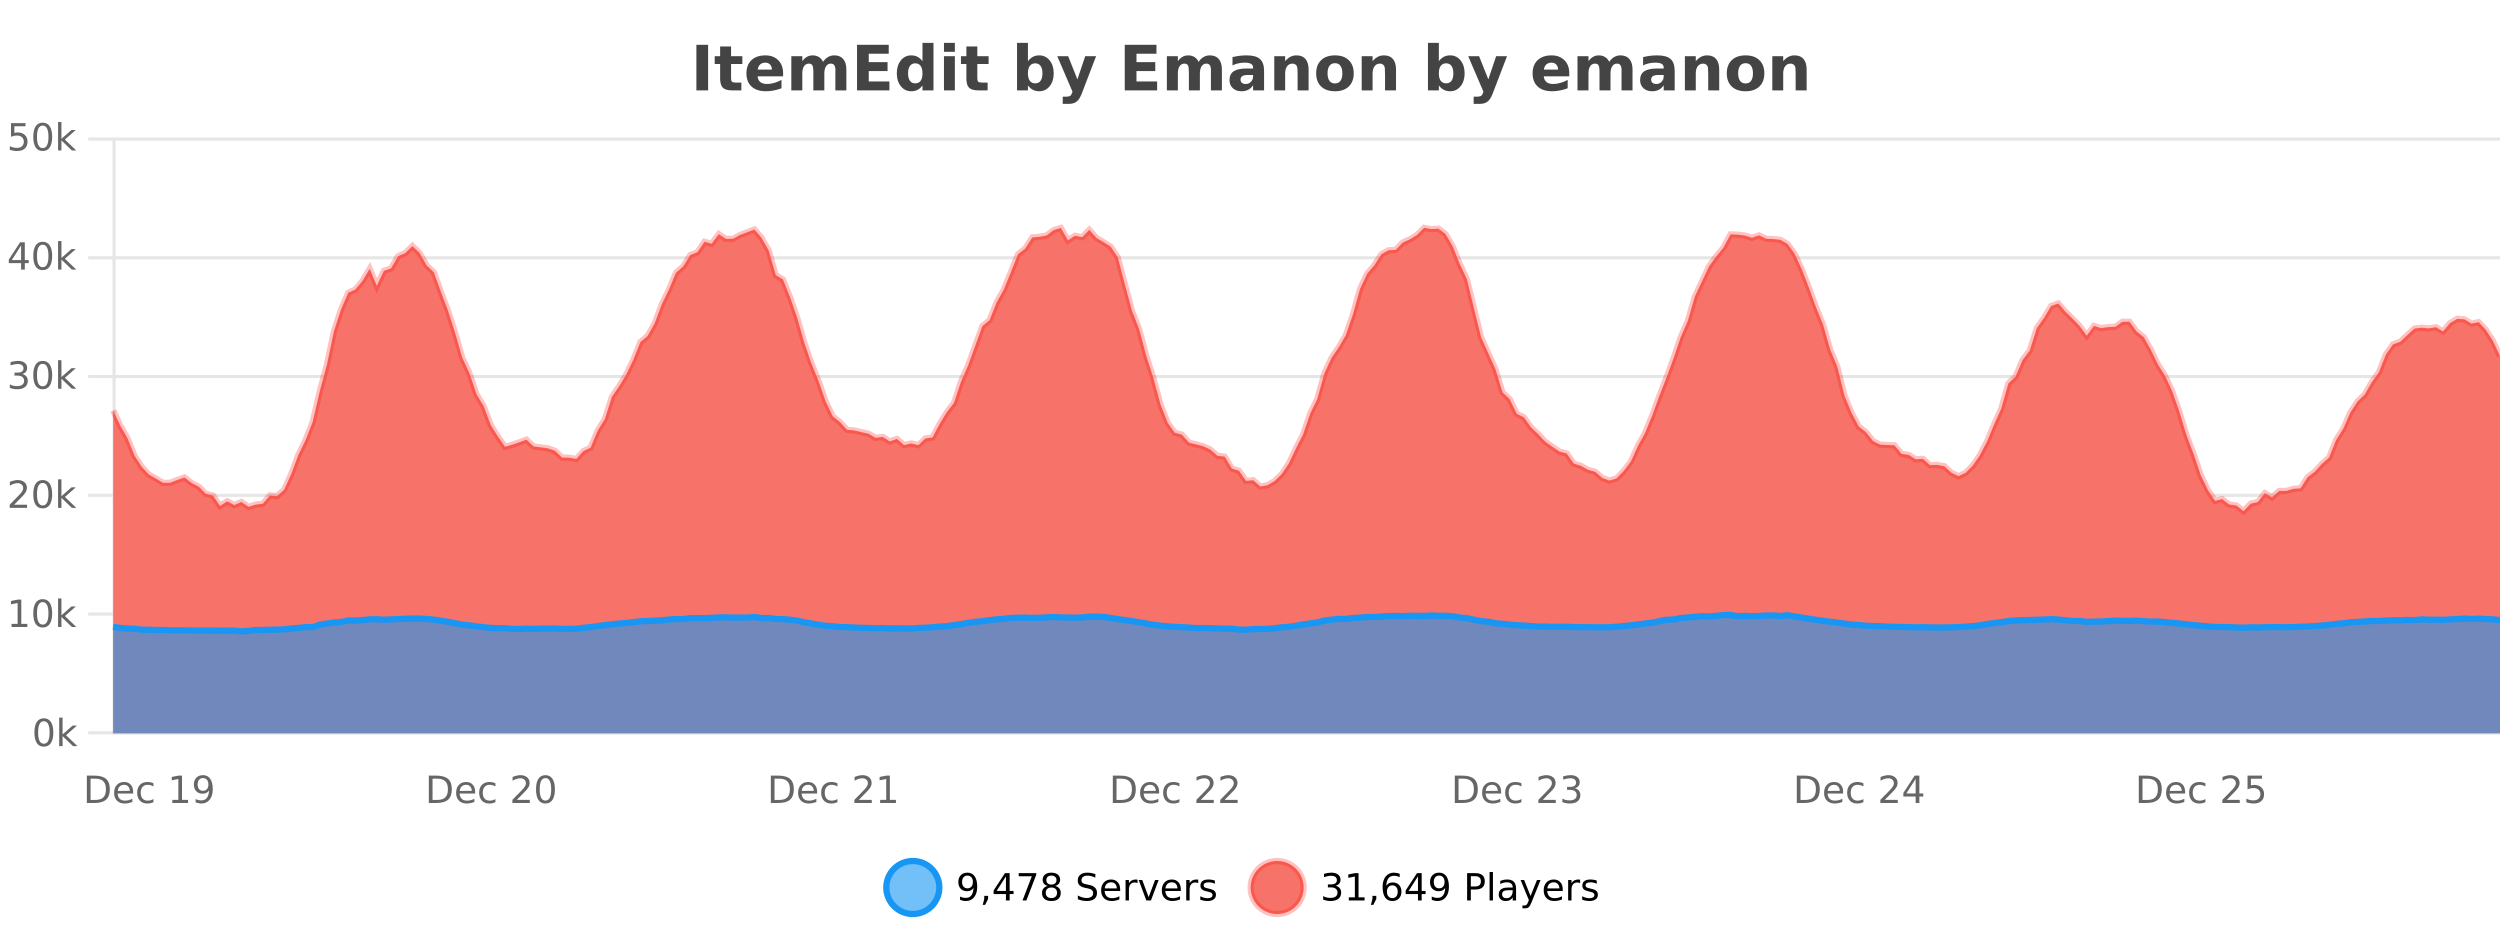 <?xml version="1.0" encoding="UTF-8"?>
<svg xmlns="http://www.w3.org/2000/svg" xmlns:xlink="http://www.w3.org/1999/xlink" width="800pt" height="300pt" viewBox="0 0 800 300" version="1.1">
<defs>
<clipPath id="clip1">
  <path d="M 255 263 L 329 263 L 329 300 L 255 300 Z M 255 263 "/>
</clipPath>
<clipPath id="clip2">
  <path d="M 371 263 L 446 263 L 446 300 L 371 300 Z M 371 263 "/>
</clipPath>
<clipPath id="clip3">
  <path d="M 36.219 72 L 800 72 L 800 234.602 L 36.219 234.602 Z M 36.219 72 "/>
</clipPath>
<clipPath id="clip4">
  <path d="M 35.219 44 L 800 44 L 800 192 L 35.219 192 Z M 35.219 44 "/>
</clipPath>
<clipPath id="clip5">
  <path d="M 36.219 196 L 800 196 L 800 234.602 L 36.219 234.602 Z M 36.219 196 "/>
</clipPath>
<clipPath id="clip6">
  <path d="M 35.219 168 L 800 168 L 800 231 L 35.219 231 Z M 35.219 168 "/>
</clipPath>
</defs>
<g id="surface3695721">
<rect x="0" y="0" width="800" height="300" style="fill:rgb(100%,100%,100%);fill-opacity:1;stroke:none;"/>
<path style="fill:none;stroke-width:1;stroke-linecap:butt;stroke-linejoin:miter;stroke:rgb(0%,0%,0%);stroke-opacity:0.098;stroke-miterlimit:10;" d="M 37 234.5 L 800 234.5 "/>
<path style="fill:none;stroke-width:1;stroke-linecap:butt;stroke-linejoin:miter;stroke:rgb(0%,0%,0%);stroke-opacity:0.098;stroke-miterlimit:10;" d="M 28.219 234.5 L 36 234.5 "/>
<path style="fill:none;stroke-width:1;stroke-linecap:butt;stroke-linejoin:miter;stroke:rgb(0%,0%,0%);stroke-opacity:0.098;stroke-miterlimit:10;" d="M 37 196.5 L 800 196.5 "/>
<path style="fill:none;stroke-width:1;stroke-linecap:butt;stroke-linejoin:miter;stroke:rgb(0%,0%,0%);stroke-opacity:0.098;stroke-miterlimit:10;" d="M 28.219 196.5 L 36 196.5 "/>
<path style="fill:none;stroke-width:1;stroke-linecap:butt;stroke-linejoin:miter;stroke:rgb(0%,0%,0%);stroke-opacity:0.098;stroke-miterlimit:10;" d="M 37 158.5 L 800 158.5 "/>
<path style="fill:none;stroke-width:1;stroke-linecap:butt;stroke-linejoin:miter;stroke:rgb(0%,0%,0%);stroke-opacity:0.098;stroke-miterlimit:10;" d="M 28.219 158.5 L 36 158.5 "/>
<path style="fill:none;stroke-width:1;stroke-linecap:butt;stroke-linejoin:miter;stroke:rgb(0%,0%,0%);stroke-opacity:0.098;stroke-miterlimit:10;" d="M 37 120.5 L 800 120.5 "/>
<path style="fill:none;stroke-width:1;stroke-linecap:butt;stroke-linejoin:miter;stroke:rgb(0%,0%,0%);stroke-opacity:0.098;stroke-miterlimit:10;" d="M 28.219 120.5 L 36 120.5 "/>
<path style="fill:none;stroke-width:1;stroke-linecap:butt;stroke-linejoin:miter;stroke:rgb(0%,0%,0%);stroke-opacity:0.098;stroke-miterlimit:10;" d="M 37 82.5 L 800 82.5 "/>
<path style="fill:none;stroke-width:1;stroke-linecap:butt;stroke-linejoin:miter;stroke:rgb(0%,0%,0%);stroke-opacity:0.098;stroke-miterlimit:10;" d="M 28.219 82.5 L 36 82.5 "/>
<path style="fill:none;stroke-width:1;stroke-linecap:butt;stroke-linejoin:miter;stroke:rgb(0%,0%,0%);stroke-opacity:0.098;stroke-miterlimit:10;" d="M 37 44.5 L 800 44.5 "/>
<path style="fill:none;stroke-width:1;stroke-linecap:butt;stroke-linejoin:miter;stroke:rgb(0%,0%,0%);stroke-opacity:0.098;stroke-miterlimit:10;" d="M 28.219 44.5 L 36 44.5 "/>
<path style=" stroke:none;fill-rule:nonzero;fill:rgb(9.02%,58.824%,95.294%);fill-opacity:0.6;" d="M 300.586 284 C 300.586 288.688 296.789 292.484 292.102 292.484 C 287.414 292.484 283.617 288.688 283.617 284 C 283.617 279.312 287.414 275.516 292.102 275.516 C 296.789 275.516 300.586 279.312 300.586 284 Z M 300.586 284 "/>
<g clip-path="url(#clip1)" clip-rule="nonzero">
<path style="fill:none;stroke-width:2;stroke-linecap:butt;stroke-linejoin:miter;stroke:rgb(9.02%,58.824%,95.294%);stroke-opacity:1;stroke-miterlimit:10;" d="M 300.586 284 C 300.586 288.688 296.789 292.484 292.102 292.484 C 287.414 292.484 283.617 288.688 283.617 284 C 283.617 279.312 287.414 275.516 292.102 275.516 C 296.789 275.516 300.586 279.312 300.586 284 Z M 300.586 284 "/>
</g>
<path style=" stroke:none;fill-rule:nonzero;fill:rgb(0%,0%,0%);fill-opacity:1;" d="M 307.227 287.969 L 307.227 286.891 C 307.527 287.039 307.828 287.148 308.133 287.219 C 308.434 287.293 308.734 287.328 309.039 287.328 C 309.82 287.328 310.414 287.07 310.82 286.547 C 311.234 286.016 311.469 285.215 311.523 284.141 C 311.305 284.484 311.016 284.746 310.664 284.922 C 310.32 285.102 309.934 285.188 309.508 285.188 C 308.633 285.188 307.938 284.93 307.43 284.406 C 306.918 283.875 306.664 283.148 306.664 282.219 C 306.664 281.324 306.93 280.605 307.461 280.062 C 307.992 279.523 308.699 279.25 309.586 279.25 C 310.594 279.25 311.367 279.641 311.898 280.422 C 312.438 281.195 312.711 282.32 312.711 283.797 C 312.711 285.172 312.383 286.273 311.727 287.094 C 311.07 287.918 310.188 288.328 309.086 288.328 C 308.781 288.328 308.48 288.297 308.18 288.234 C 307.875 288.18 307.559 288.094 307.227 287.969 Z M 309.586 284.266 C 310.117 284.266 310.539 284.086 310.852 283.719 C 311.164 283.355 311.32 282.855 311.32 282.219 C 311.32 281.594 311.164 281.102 310.852 280.734 C 310.539 280.371 310.117 280.188 309.586 280.188 C 309.055 280.188 308.633 280.371 308.32 280.734 C 308.016 281.102 307.867 281.594 307.867 282.219 C 307.867 282.855 308.016 283.355 308.32 283.719 C 308.633 284.086 309.055 284.266 309.586 284.266 Z M 314.957 286.672 L 316.191 286.672 L 316.191 287.672 L 315.238 289.547 L 314.473 289.547 L 314.957 287.672 Z M 321.898 280.438 L 318.914 285.109 L 321.898 285.109 Z M 321.586 279.406 L 323.086 279.406 L 323.086 285.109 L 324.336 285.109 L 324.336 286.094 L 323.086 286.094 L 323.086 288.156 L 321.898 288.156 L 321.898 286.094 L 317.961 286.094 L 317.961 284.953 Z M 325.984 279.406 L 331.609 279.406 L 331.609 279.906 L 328.438 288.156 L 327.203 288.156 L 330.188 280.406 L 325.984 280.406 Z M 336.445 284 C 335.883 284 335.438 284.152 335.117 284.453 C 334.793 284.758 334.633 285.168 334.633 285.688 C 334.633 286.219 334.793 286.637 335.117 286.938 C 335.438 287.242 335.883 287.391 336.445 287.391 C 337.008 287.391 337.449 287.242 337.773 286.938 C 338.094 286.637 338.258 286.219 338.258 285.688 C 338.258 285.168 338.094 284.758 337.773 284.453 C 337.461 284.152 337.016 284 336.445 284 Z M 335.258 283.5 C 334.758 283.375 334.359 283.141 334.07 282.797 C 333.789 282.445 333.648 282.016 333.648 281.516 C 333.648 280.82 333.898 280.266 334.398 279.859 C 334.898 279.453 335.578 279.25 336.445 279.25 C 337.32 279.25 338 279.453 338.492 279.859 C 338.992 280.266 339.242 280.82 339.242 281.516 C 339.242 282.016 339.102 282.445 338.82 282.797 C 338.539 283.141 338.141 283.375 337.633 283.5 C 338.203 283.637 338.648 283.898 338.961 284.281 C 339.281 284.668 339.445 285.137 339.445 285.688 C 339.445 286.543 339.184 287.199 338.664 287.656 C 338.152 288.105 337.414 288.328 336.445 288.328 C 335.484 288.328 334.746 288.105 334.227 287.656 C 333.703 287.199 333.445 286.543 333.445 285.688 C 333.445 285.137 333.605 284.668 333.93 284.281 C 334.25 283.898 334.695 283.637 335.258 283.5 Z M 334.836 281.625 C 334.836 282.086 334.977 282.438 335.258 282.688 C 335.539 282.938 335.934 283.062 336.445 283.062 C 336.953 283.062 337.352 282.938 337.633 282.688 C 337.922 282.438 338.07 282.086 338.07 281.625 C 338.07 281.18 337.922 280.828 337.633 280.578 C 337.352 280.32 336.953 280.188 336.445 280.188 C 335.934 280.188 335.539 280.32 335.258 280.578 C 334.977 280.828 334.836 281.18 334.836 281.625 Z M 350.508 279.688 L 350.508 280.844 C 350.059 280.637 349.633 280.48 349.227 280.375 C 348.828 280.262 348.449 280.203 348.086 280.203 C 347.438 280.203 346.938 280.328 346.586 280.578 C 346.242 280.828 346.07 281.188 346.07 281.656 C 346.07 282.043 346.184 282.336 346.414 282.531 C 346.641 282.73 347.086 282.887 347.742 283 L 348.445 283.156 C 349.328 283.324 349.98 283.621 350.398 284.047 C 350.824 284.465 351.039 285.027 351.039 285.734 C 351.039 286.59 350.75 287.234 350.18 287.672 C 349.617 288.109 348.781 288.328 347.68 288.328 C 347.273 288.328 346.836 288.281 346.367 288.188 C 345.898 288.094 345.414 287.953 344.914 287.766 L 344.914 286.547 C 345.391 286.82 345.859 287.023 346.32 287.156 C 346.789 287.293 347.242 287.359 347.68 287.359 C 348.355 287.359 348.875 287.23 349.242 286.969 C 349.617 286.699 349.805 286.32 349.805 285.828 C 349.805 285.402 349.668 285.07 349.398 284.828 C 349.137 284.578 348.703 284.398 348.102 284.281 L 347.383 284.141 C 346.496 283.965 345.855 283.688 345.461 283.312 C 345.074 282.938 344.883 282.418 344.883 281.75 C 344.883 280.969 345.152 280.359 345.695 279.922 C 346.234 279.477 346.984 279.25 347.945 279.25 C 348.359 279.25 348.777 279.289 349.195 279.359 C 349.621 279.434 350.059 279.543 350.508 279.688 Z M 358.453 284.609 L 358.453 285.125 L 353.484 285.125 C 353.535 285.875 353.758 286.445 354.156 286.828 C 354.562 287.215 355.117 287.406 355.828 287.406 C 356.242 287.406 356.645 287.359 357.031 287.266 C 357.426 287.164 357.816 287.008 358.203 286.797 L 358.203 287.828 C 357.805 287.984 357.406 288.105 357 288.188 C 356.594 288.281 356.18 288.328 355.766 288.328 C 354.723 288.328 353.895 288.027 353.281 287.422 C 352.664 286.809 352.359 285.98 352.359 284.938 C 352.359 283.867 352.648 283.016 353.234 282.391 C 353.816 281.758 354.598 281.438 355.578 281.438 C 356.461 281.438 357.16 281.727 357.672 282.297 C 358.191 282.859 358.453 283.633 358.453 284.609 Z M 357.375 284.281 C 357.363 283.699 357.195 283.23 356.875 282.875 C 356.551 282.523 356.125 282.344 355.594 282.344 C 354.988 282.344 354.504 282.516 354.141 282.859 C 353.785 283.203 353.582 283.684 353.531 284.297 Z M 364.023 282.594 C 363.898 282.531 363.762 282.484 363.617 282.453 C 363.48 282.414 363.324 282.391 363.148 282.391 C 362.543 282.391 362.074 282.59 361.742 282.984 C 361.418 283.383 361.258 283.953 361.258 284.703 L 361.258 288.156 L 360.18 288.156 L 360.18 281.594 L 361.258 281.594 L 361.258 282.609 C 361.484 282.215 361.781 281.922 362.148 281.734 C 362.512 281.539 362.953 281.438 363.477 281.438 C 363.547 281.438 363.625 281.445 363.711 281.453 C 363.805 281.465 363.902 281.48 364.008 281.5 Z M 364.375 281.594 L 365.516 281.594 L 367.562 287.094 L 369.625 281.594 L 370.766 281.594 L 368.297 288.156 L 366.828 288.156 Z M 377.867 284.609 L 377.867 285.125 L 372.898 285.125 C 372.949 285.875 373.172 286.445 373.57 286.828 C 373.977 287.215 374.531 287.406 375.242 287.406 C 375.656 287.406 376.059 287.359 376.445 287.266 C 376.84 287.164 377.23 287.008 377.617 286.797 L 377.617 287.828 C 377.219 287.984 376.82 288.105 376.414 288.188 C 376.008 288.281 375.594 288.328 375.18 288.328 C 374.137 288.328 373.309 288.027 372.695 287.422 C 372.078 286.809 371.773 285.98 371.773 284.938 C 371.773 283.867 372.062 283.016 372.648 282.391 C 373.23 281.758 374.012 281.438 374.992 281.438 C 375.875 281.438 376.574 281.727 377.086 282.297 C 377.605 282.859 377.867 283.633 377.867 284.609 Z M 376.789 284.281 C 376.777 283.699 376.609 283.23 376.289 282.875 C 375.965 282.523 375.539 282.344 375.008 282.344 C 374.402 282.344 373.918 282.516 373.555 282.859 C 373.199 283.203 372.996 283.684 372.945 284.297 Z M 383.438 282.594 C 383.312 282.531 383.176 282.484 383.031 282.453 C 382.895 282.414 382.738 282.391 382.562 282.391 C 381.957 282.391 381.488 282.59 381.156 282.984 C 380.832 283.383 380.672 283.953 380.672 284.703 L 380.672 288.156 L 379.594 288.156 L 379.594 281.594 L 380.672 281.594 L 380.672 282.609 C 380.898 282.215 381.195 281.922 381.562 281.734 C 381.926 281.539 382.367 281.438 382.891 281.438 C 382.961 281.438 383.039 281.445 383.125 281.453 C 383.219 281.465 383.316 281.48 383.422 281.5 Z M 388.75 281.781 L 388.75 282.812 C 388.445 282.656 388.129 282.543 387.797 282.469 C 387.473 282.387 387.133 282.344 386.781 282.344 C 386.25 282.344 385.848 282.43 385.578 282.594 C 385.305 282.75 385.172 282.996 385.172 283.328 C 385.172 283.578 385.266 283.777 385.453 283.922 C 385.648 284.059 386.039 284.188 386.625 284.312 L 386.984 284.406 C 387.754 284.562 388.301 284.793 388.625 285.094 C 388.945 285.398 389.109 285.812 389.109 286.344 C 389.109 286.961 388.863 287.445 388.375 287.797 C 387.895 288.152 387.234 288.328 386.391 288.328 C 386.035 288.328 385.664 288.289 385.281 288.219 C 384.906 288.156 384.508 288.059 384.094 287.922 L 384.094 286.797 C 384.488 287.008 384.879 287.164 385.266 287.266 C 385.648 287.371 386.035 287.422 386.422 287.422 C 386.922 287.422 387.305 287.34 387.578 287.172 C 387.859 286.996 388 286.746 388 286.422 C 388 286.133 387.898 285.906 387.703 285.75 C 387.504 285.594 387.07 285.445 386.406 285.297 L 386.031 285.219 C 385.363 285.074 384.879 284.855 384.578 284.562 C 384.285 284.273 384.141 283.875 384.141 283.375 C 384.141 282.75 384.359 282.273 384.797 281.938 C 385.234 281.605 385.852 281.438 386.656 281.438 C 387.051 281.438 387.426 281.469 387.781 281.531 C 388.133 281.586 388.457 281.668 388.75 281.781 Z M 302.102 277.016 "/>
<path style=" stroke:none;fill-rule:nonzero;fill:rgb(96.863%,44.706%,40.784%);fill-opacity:1;" d="M 417.172 284 C 417.172 288.688 413.375 292.484 408.688 292.484 C 404 292.484 400.203 288.688 400.203 284 C 400.203 279.312 404 275.516 408.688 275.516 C 413.375 275.516 417.172 279.312 417.172 284 Z M 417.172 284 "/>
<g clip-path="url(#clip2)" clip-rule="nonzero">
<path style="fill:none;stroke-width:2;stroke-linecap:butt;stroke-linejoin:miter;stroke:rgb(100%,4.706%,0%);stroke-opacity:0.247;stroke-miterlimit:10;" d="M 417.172 284 C 417.172 288.688 413.375 292.484 408.688 292.484 C 404 292.484 400.203 288.688 400.203 284 C 400.203 279.312 404 275.516 408.688 275.516 C 413.375 275.516 417.172 279.312 417.172 284 Z M 417.172 284 "/>
</g>
<path style=" stroke:none;fill-rule:nonzero;fill:rgb(0%,0%,0%);fill-opacity:1;" d="M 427.375 283.438 C 427.938 283.562 428.375 283.82 428.688 284.203 C 429.008 284.578 429.172 285.047 429.172 285.609 C 429.172 286.477 428.875 287.148 428.281 287.625 C 427.688 288.094 426.844 288.328 425.75 288.328 C 425.383 288.328 425.004 288.289 424.609 288.219 C 424.223 288.148 423.828 288.039 423.422 287.891 L 423.422 286.75 C 423.742 286.938 424.098 287.086 424.484 287.188 C 424.879 287.281 425.289 287.328 425.719 287.328 C 426.457 287.328 427.02 287.184 427.406 286.891 C 427.801 286.602 428 286.172 428 285.609 C 428 285.102 427.816 284.699 427.453 284.406 C 427.086 284.117 426.586 283.969 425.953 283.969 L 424.922 283.969 L 424.922 283 L 426 283 C 426.57 283 427.016 282.887 427.328 282.656 C 427.641 282.418 427.797 282.078 427.797 281.641 C 427.797 281.195 427.633 280.852 427.312 280.609 C 427 280.371 426.547 280.25 425.953 280.25 C 425.617 280.25 425.266 280.289 424.891 280.359 C 424.523 280.422 424.117 280.527 423.672 280.672 L 423.672 279.625 C 424.129 279.5 424.551 279.406 424.938 279.344 C 425.332 279.281 425.703 279.25 426.047 279.25 C 426.953 279.25 427.664 279.453 428.188 279.859 C 428.707 280.266 428.969 280.82 428.969 281.516 C 428.969 282.008 428.828 282.418 428.547 282.75 C 428.273 283.086 427.883 283.312 427.375 283.438 Z M 431.621 287.156 L 433.559 287.156 L 433.559 280.484 L 431.449 280.906 L 431.449 279.828 L 433.543 279.406 L 434.73 279.406 L 434.73 287.156 L 436.668 287.156 L 436.668 288.156 L 431.621 288.156 Z M 439.18 286.672 L 440.414 286.672 L 440.414 287.672 L 439.461 289.547 L 438.695 289.547 L 439.18 287.672 Z M 445.555 283.312 C 445.023 283.312 444.602 283.496 444.289 283.859 C 443.977 284.227 443.82 284.719 443.82 285.344 C 443.82 285.98 443.977 286.48 444.289 286.844 C 444.602 287.211 445.023 287.391 445.555 287.391 C 446.086 287.391 446.5 287.211 446.805 286.844 C 447.117 286.48 447.273 285.98 447.273 285.344 C 447.273 284.719 447.117 284.227 446.805 283.859 C 446.5 283.496 446.086 283.312 445.555 283.312 Z M 447.898 279.594 L 447.898 280.672 C 447.594 280.539 447.293 280.434 446.992 280.359 C 446.688 280.289 446.391 280.25 446.102 280.25 C 445.32 280.25 444.719 280.516 444.305 281.047 C 443.898 281.57 443.664 282.359 443.602 283.422 C 443.828 283.09 444.117 282.836 444.461 282.656 C 444.812 282.469 445.199 282.375 445.617 282.375 C 446.492 282.375 447.184 282.641 447.695 283.172 C 448.203 283.703 448.461 284.43 448.461 285.344 C 448.461 286.25 448.195 286.977 447.664 287.516 C 447.133 288.059 446.43 288.328 445.555 288.328 C 444.531 288.328 443.758 287.945 443.227 287.172 C 442.695 286.391 442.43 285.266 442.43 283.797 C 442.43 282.414 442.758 281.309 443.414 280.484 C 444.07 279.664 444.949 279.25 446.055 279.25 C 446.344 279.25 446.641 279.281 446.945 279.344 C 447.246 279.398 447.562 279.48 447.898 279.594 Z M 453.75 280.438 L 450.766 285.109 L 453.75 285.109 Z M 453.438 279.406 L 454.938 279.406 L 454.938 285.109 L 456.188 285.109 L 456.188 286.094 L 454.938 286.094 L 454.938 288.156 L 453.75 288.156 L 453.75 286.094 L 449.812 286.094 L 449.812 284.953 Z M 458.168 287.969 L 458.168 286.891 C 458.469 287.039 458.77 287.148 459.074 287.219 C 459.375 287.293 459.676 287.328 459.98 287.328 C 460.762 287.328 461.355 287.07 461.762 286.547 C 462.176 286.016 462.41 285.215 462.465 284.141 C 462.246 284.484 461.957 284.746 461.605 284.922 C 461.262 285.102 460.875 285.188 460.449 285.188 C 459.574 285.188 458.879 284.93 458.371 284.406 C 457.859 283.875 457.605 283.148 457.605 282.219 C 457.605 281.324 457.871 280.605 458.402 280.062 C 458.934 279.523 459.641 279.25 460.527 279.25 C 461.535 279.25 462.309 279.641 462.84 280.422 C 463.379 281.195 463.652 282.32 463.652 283.797 C 463.652 285.172 463.324 286.273 462.668 287.094 C 462.012 287.918 461.129 288.328 460.027 288.328 C 459.723 288.328 459.422 288.297 459.121 288.234 C 458.816 288.18 458.5 288.094 458.168 287.969 Z M 460.527 284.266 C 461.059 284.266 461.48 284.086 461.793 283.719 C 462.105 283.355 462.262 282.855 462.262 282.219 C 462.262 281.594 462.105 281.102 461.793 280.734 C 461.48 280.371 461.059 280.188 460.527 280.188 C 459.996 280.188 459.574 280.371 459.262 280.734 C 458.957 281.102 458.809 281.594 458.809 282.219 C 458.809 282.855 458.957 283.355 459.262 283.719 C 459.574 284.086 459.996 284.266 460.527 284.266 Z M 470.664 280.375 L 470.664 283.672 L 472.148 283.672 C 472.699 283.672 473.125 283.531 473.43 283.25 C 473.73 282.961 473.883 282.547 473.883 282.016 C 473.883 281.496 473.73 281.094 473.43 280.812 C 473.125 280.523 472.699 280.375 472.148 280.375 Z M 469.477 279.406 L 472.148 279.406 C 473.137 279.406 473.883 279.633 474.383 280.078 C 474.883 280.516 475.133 281.164 475.133 282.016 C 475.133 282.883 474.883 283.539 474.383 283.984 C 473.883 284.422 473.137 284.641 472.148 284.641 L 470.664 284.641 L 470.664 288.156 L 469.477 288.156 Z M 476.664 279.031 L 477.742 279.031 L 477.742 288.156 L 476.664 288.156 Z M 482.984 284.859 C 482.117 284.859 481.516 284.961 481.172 285.156 C 480.836 285.355 480.672 285.695 480.672 286.172 C 480.672 286.559 480.797 286.867 481.047 287.094 C 481.305 287.312 481.648 287.422 482.078 287.422 C 482.68 287.422 483.16 287.215 483.516 286.797 C 483.879 286.371 484.062 285.805 484.062 285.094 L 484.062 284.859 Z M 485.141 284.406 L 485.141 288.156 L 484.062 288.156 L 484.062 287.156 C 483.812 287.555 483.504 287.852 483.141 288.047 C 482.773 288.234 482.328 288.328 481.797 288.328 C 481.117 288.328 480.582 288.141 480.188 287.766 C 479.789 287.383 479.594 286.875 479.594 286.25 C 479.594 285.512 479.836 284.953 480.328 284.578 C 480.828 284.203 481.566 284.016 482.547 284.016 L 484.062 284.016 L 484.062 283.906 C 484.062 283.406 483.895 283.023 483.562 282.75 C 483.238 282.48 482.785 282.344 482.203 282.344 C 481.828 282.344 481.457 282.391 481.094 282.484 C 480.738 282.578 480.398 282.715 480.078 282.891 L 480.078 281.891 C 480.473 281.734 480.852 281.621 481.219 281.547 C 481.594 281.477 481.957 281.438 482.312 281.438 C 483.258 281.438 483.969 281.684 484.438 282.172 C 484.906 282.664 485.141 283.406 485.141 284.406 Z M 490.086 288.766 C 489.781 289.547 489.484 290.055 489.195 290.297 C 488.902 290.535 488.516 290.656 488.039 290.656 L 487.18 290.656 L 487.18 289.75 L 487.805 289.75 C 488.105 289.75 488.336 289.676 488.492 289.531 C 488.656 289.395 488.84 289.066 489.039 288.547 L 489.242 288.047 L 486.586 281.594 L 487.727 281.594 L 489.773 286.719 L 491.836 281.594 L 492.977 281.594 Z M 500.078 284.609 L 500.078 285.125 L 495.109 285.125 C 495.16 285.875 495.383 286.445 495.781 286.828 C 496.188 287.215 496.742 287.406 497.453 287.406 C 497.867 287.406 498.27 287.359 498.656 287.266 C 499.051 287.164 499.441 287.008 499.828 286.797 L 499.828 287.828 C 499.43 287.984 499.031 288.105 498.625 288.188 C 498.219 288.281 497.805 288.328 497.391 288.328 C 496.348 288.328 495.52 288.027 494.906 287.422 C 494.289 286.809 493.984 285.98 493.984 284.938 C 493.984 283.867 494.273 283.016 494.859 282.391 C 495.441 281.758 496.223 281.438 497.203 281.438 C 498.086 281.438 498.785 281.727 499.297 282.297 C 499.816 282.859 500.078 283.633 500.078 284.609 Z M 499 284.281 C 498.988 283.699 498.82 283.23 498.5 282.875 C 498.176 282.523 497.75 282.344 497.219 282.344 C 496.613 282.344 496.129 282.516 495.766 282.859 C 495.41 283.203 495.207 283.684 495.156 284.297 Z M 505.648 282.594 C 505.523 282.531 505.387 282.484 505.242 282.453 C 505.105 282.414 504.949 282.391 504.773 282.391 C 504.168 282.391 503.699 282.59 503.367 282.984 C 503.043 283.383 502.883 283.953 502.883 284.703 L 502.883 288.156 L 501.805 288.156 L 501.805 281.594 L 502.883 281.594 L 502.883 282.609 C 503.109 282.215 503.406 281.922 503.773 281.734 C 504.137 281.539 504.578 281.438 505.102 281.438 C 505.172 281.438 505.25 281.445 505.336 281.453 C 505.43 281.465 505.527 281.48 505.633 281.5 Z M 510.961 281.781 L 510.961 282.812 C 510.656 282.656 510.34 282.543 510.008 282.469 C 509.684 282.387 509.344 282.344 508.992 282.344 C 508.461 282.344 508.059 282.43 507.789 282.594 C 507.516 282.75 507.383 282.996 507.383 283.328 C 507.383 283.578 507.477 283.777 507.664 283.922 C 507.859 284.059 508.25 284.188 508.836 284.312 L 509.195 284.406 C 509.965 284.562 510.512 284.793 510.836 285.094 C 511.156 285.398 511.32 285.812 511.32 286.344 C 511.32 286.961 511.074 287.445 510.586 287.797 C 510.105 288.152 509.445 288.328 508.602 288.328 C 508.246 288.328 507.875 288.289 507.492 288.219 C 507.117 288.156 506.719 288.059 506.305 287.922 L 506.305 286.797 C 506.699 287.008 507.09 287.164 507.477 287.266 C 507.859 287.371 508.246 287.422 508.633 287.422 C 509.133 287.422 509.516 287.34 509.789 287.172 C 510.07 286.996 510.211 286.746 510.211 286.422 C 510.211 286.133 510.109 285.906 509.914 285.75 C 509.715 285.594 509.281 285.445 508.617 285.297 L 508.242 285.219 C 507.574 285.074 507.09 284.855 506.789 284.562 C 506.496 284.273 506.352 283.875 506.352 283.375 C 506.352 282.75 506.57 282.273 507.008 281.938 C 507.445 281.605 508.062 281.438 508.867 281.438 C 509.262 281.438 509.637 281.469 509.992 281.531 C 510.344 281.586 510.668 281.668 510.961 281.781 Z M 418.688 277.016 "/>
<path style=" stroke:none;fill-rule:nonzero;fill:rgb(26.667%,26.667%,26.667%);fill-opacity:1;" d="M 222.844 14.344 L 226.594 14.344 L 226.594 28.922 L 222.844 28.922 Z M 233.941 14.875 L 233.941 17.984 L 237.551 17.984 L 237.551 20.484 L 233.941 20.484 L 233.941 25.125 C 233.941 25.637 234.039 25.98 234.238 26.156 C 234.445 26.336 234.848 26.422 235.441 26.422 L 237.238 26.422 L 237.238 28.922 L 234.238 28.922 C 232.863 28.922 231.883 28.637 231.301 28.062 C 230.727 27.48 230.441 26.5 230.441 25.125 L 230.441 20.484 L 228.707 20.484 L 228.707 17.984 L 230.441 17.984 L 230.441 14.875 Z M 250.594 23.422 L 250.594 24.422 L 242.422 24.422 C 242.504 25.246 242.801 25.859 243.312 26.266 C 243.82 26.672 244.531 26.875 245.438 26.875 C 246.176 26.875 246.93 26.766 247.703 26.547 C 248.473 26.328 249.266 26 250.078 25.562 L 250.078 28.25 C 249.254 28.562 248.426 28.797 247.594 28.953 C 246.77 29.117 245.945 29.203 245.125 29.203 C 243.145 29.203 241.602 28.703 240.5 27.703 C 239.406 26.695 238.859 25.281 238.859 23.469 C 238.859 21.68 239.395 20.273 240.469 19.25 C 241.551 18.23 243.035 17.719 244.922 17.719 C 246.641 17.719 248.016 18.242 249.047 19.281 C 250.078 20.312 250.594 21.695 250.594 23.422 Z M 247 22.266 C 247 21.602 246.805 21.062 246.422 20.656 C 246.035 20.25 245.531 20.047 244.906 20.047 C 244.227 20.047 243.676 20.242 243.25 20.625 C 242.832 21 242.57 21.547 242.469 22.266 Z M 263.379 19.797 C 263.824 19.121 264.352 18.605 264.957 18.25 C 265.57 17.898 266.242 17.719 266.973 17.719 C 268.223 17.719 269.176 18.109 269.832 18.891 C 270.496 19.664 270.832 20.789 270.832 22.266 L 270.832 28.922 L 267.316 28.922 L 267.316 23.219 C 267.316 23.137 267.316 23.047 267.316 22.953 C 267.324 22.859 267.332 22.73 267.332 22.562 C 267.332 21.793 267.215 21.234 266.988 20.891 C 266.758 20.539 266.387 20.359 265.879 20.359 C 265.223 20.359 264.711 20.637 264.348 21.188 C 263.98 21.73 263.793 22.516 263.785 23.547 L 263.785 28.922 L 260.27 28.922 L 260.27 23.219 C 260.27 22.012 260.164 21.234 259.957 20.891 C 259.746 20.539 259.379 20.359 258.848 20.359 C 258.168 20.359 257.648 20.637 257.285 21.188 C 256.918 21.73 256.738 22.516 256.738 23.547 L 256.738 28.922 L 253.223 28.922 L 253.223 17.984 L 256.738 17.984 L 256.738 19.578 C 257.176 18.965 257.668 18.5 258.223 18.188 C 258.773 17.875 259.387 17.719 260.066 17.719 C 260.816 17.719 261.48 17.902 262.066 18.266 C 262.648 18.633 263.086 19.141 263.379 19.797 Z M 274.25 14.344 L 284.391 14.344 L 284.391 17.188 L 278 17.188 L 278 19.891 L 284.016 19.891 L 284.016 22.734 L 278 22.734 L 278 26.078 L 284.609 26.078 L 284.609 28.922 L 274.25 28.922 Z M 295.195 19.578 L 295.195 13.719 L 298.711 13.719 L 298.711 28.922 L 295.195 28.922 L 295.195 27.344 C 294.715 27.992 294.184 28.465 293.602 28.766 C 293.016 29.055 292.344 29.203 291.586 29.203 C 290.242 29.203 289.137 28.668 288.273 27.594 C 287.406 26.523 286.977 25.148 286.977 23.469 C 286.977 21.781 287.406 20.402 288.273 19.328 C 289.137 18.258 290.242 17.719 291.586 17.719 C 292.344 17.719 293.016 17.871 293.602 18.172 C 294.184 18.477 294.715 18.945 295.195 19.578 Z M 292.883 26.672 C 293.633 26.672 294.203 26.402 294.602 25.859 C 294.996 25.309 295.195 24.512 295.195 23.469 C 295.195 22.43 294.996 21.637 294.602 21.094 C 294.203 20.543 293.633 20.266 292.883 20.266 C 292.141 20.266 291.574 20.543 291.18 21.094 C 290.781 21.637 290.586 22.43 290.586 23.469 C 290.586 24.512 290.781 25.309 291.18 25.859 C 291.574 26.402 292.141 26.672 292.883 26.672 Z M 302.07 17.984 L 305.555 17.984 L 305.555 28.922 L 302.07 28.922 Z M 302.07 13.719 L 305.555 13.719 L 305.555 16.578 L 302.07 16.578 Z M 312.742 14.875 L 312.742 17.984 L 316.352 17.984 L 316.352 20.484 L 312.742 20.484 L 312.742 25.125 C 312.742 25.637 312.84 25.98 313.039 26.156 C 313.246 26.336 313.648 26.422 314.242 26.422 L 316.039 26.422 L 316.039 28.922 L 313.039 28.922 C 311.664 28.922 310.684 28.637 310.102 28.062 C 309.527 27.48 309.242 26.5 309.242 25.125 L 309.242 20.484 L 307.508 20.484 L 307.508 17.984 L 309.242 17.984 L 309.242 14.875 Z M 331.266 26.672 C 332.016 26.672 332.586 26.402 332.984 25.859 C 333.379 25.309 333.578 24.512 333.578 23.469 C 333.578 22.43 333.379 21.637 332.984 21.094 C 332.586 20.543 332.016 20.266 331.266 20.266 C 330.516 20.266 329.938 20.543 329.531 21.094 C 329.133 21.637 328.938 22.43 328.938 23.469 C 328.938 24.5 329.133 25.293 329.531 25.844 C 329.938 26.398 330.516 26.672 331.266 26.672 Z M 328.938 19.578 C 329.426 18.945 329.961 18.477 330.547 18.172 C 331.129 17.871 331.801 17.719 332.562 17.719 C 333.914 17.719 335.023 18.258 335.891 19.328 C 336.754 20.402 337.188 21.781 337.188 23.469 C 337.188 25.148 336.754 26.523 335.891 27.594 C 335.023 28.668 333.914 29.203 332.562 29.203 C 331.801 29.203 331.129 29.051 330.547 28.75 C 329.961 28.449 329.426 27.98 328.938 27.344 L 328.938 28.922 L 325.453 28.922 L 325.453 13.719 L 328.938 13.719 Z M 338.328 17.984 L 341.812 17.984 L 344.766 25.406 L 347.266 17.984 L 350.75 17.984 L 346.156 29.953 C 345.695 31.172 345.156 32.02 344.531 32.5 C 343.914 32.988 343.109 33.234 342.109 33.234 L 340.078 33.234 L 340.078 30.938 L 341.172 30.938 C 341.766 30.938 342.195 30.844 342.469 30.656 C 342.738 30.469 342.945 30.129 343.094 29.641 L 343.203 29.344 Z M 359.922 14.344 L 370.062 14.344 L 370.062 17.188 L 363.672 17.188 L 363.672 19.891 L 369.688 19.891 L 369.688 22.734 L 363.672 22.734 L 363.672 26.078 L 370.281 26.078 L 370.281 28.922 L 359.922 28.922 Z M 383.555 19.797 C 384 19.121 384.527 18.605 385.133 18.25 C 385.746 17.898 386.418 17.719 387.148 17.719 C 388.398 17.719 389.352 18.109 390.008 18.891 C 390.672 19.664 391.008 20.789 391.008 22.266 L 391.008 28.922 L 387.492 28.922 L 387.492 23.219 C 387.492 23.137 387.492 23.047 387.492 22.953 C 387.5 22.859 387.508 22.73 387.508 22.562 C 387.508 21.793 387.391 21.234 387.164 20.891 C 386.934 20.539 386.562 20.359 386.055 20.359 C 385.398 20.359 384.887 20.637 384.523 21.188 C 384.156 21.73 383.969 22.516 383.961 23.547 L 383.961 28.922 L 380.445 28.922 L 380.445 23.219 C 380.445 22.012 380.34 21.234 380.133 20.891 C 379.922 20.539 379.555 20.359 379.023 20.359 C 378.344 20.359 377.824 20.637 377.461 21.188 C 377.094 21.73 376.914 22.516 376.914 23.547 L 376.914 28.922 L 373.398 28.922 L 373.398 17.984 L 376.914 17.984 L 376.914 19.578 C 377.352 18.965 377.844 18.5 378.398 18.188 C 378.949 17.875 379.562 17.719 380.242 17.719 C 380.992 17.719 381.656 17.902 382.242 18.266 C 382.824 18.633 383.262 19.141 383.555 19.797 Z M 399.16 24 C 398.43 24 397.883 24.125 397.52 24.375 C 397.152 24.617 396.973 24.98 396.973 25.469 C 396.973 25.906 397.117 26.25 397.41 26.5 C 397.711 26.75 398.121 26.875 398.645 26.875 C 399.301 26.875 399.852 26.641 400.301 26.172 C 400.758 25.703 400.988 25.117 400.988 24.406 L 400.988 24 Z M 404.504 22.688 L 404.504 28.922 L 400.988 28.922 L 400.988 27.297 C 400.52 27.965 399.988 28.449 399.395 28.75 C 398.809 29.051 398.098 29.203 397.254 29.203 C 396.129 29.203 395.211 28.875 394.504 28.219 C 393.793 27.555 393.441 26.695 393.441 25.641 C 393.441 24.359 393.879 23.422 394.754 22.828 C 395.637 22.227 397.027 21.922 398.926 21.922 L 400.988 21.922 L 400.988 21.641 C 400.988 21.09 400.77 20.688 400.332 20.438 C 399.895 20.18 399.211 20.047 398.285 20.047 C 397.535 20.047 396.836 20.125 396.191 20.281 C 395.543 20.43 394.945 20.648 394.395 20.938 L 394.395 18.281 C 395.145 18.094 395.895 17.953 396.645 17.859 C 397.402 17.766 398.164 17.719 398.926 17.719 C 400.895 17.719 402.316 18.109 403.191 18.891 C 404.066 19.664 404.504 20.93 404.504 22.688 Z M 418.75 22.266 L 418.75 28.922 L 415.234 28.922 L 415.234 23.828 C 415.234 22.883 415.211 22.23 415.172 21.875 C 415.129 21.512 415.055 21.246 414.953 21.078 C 414.816 20.852 414.629 20.672 414.391 20.547 C 414.16 20.422 413.895 20.359 413.594 20.359 C 412.863 20.359 412.289 20.641 411.875 21.203 C 411.457 21.766 411.25 22.547 411.25 23.547 L 411.25 28.922 L 407.766 28.922 L 407.766 17.984 L 411.25 17.984 L 411.25 19.578 C 411.781 18.945 412.344 18.477 412.938 18.172 C 413.531 17.871 414.18 17.719 414.891 17.719 C 416.16 17.719 417.117 18.109 417.766 18.891 C 418.422 19.664 418.75 20.789 418.75 22.266 Z M 427.207 20.219 C 426.426 20.219 425.832 20.5 425.426 21.062 C 425.02 21.617 424.816 22.418 424.816 23.469 C 424.816 24.512 425.02 25.312 425.426 25.875 C 425.832 26.43 426.426 26.703 427.207 26.703 C 427.965 26.703 428.543 26.43 428.941 25.875 C 429.348 25.312 429.551 24.512 429.551 23.469 C 429.551 22.418 429.348 21.617 428.941 21.062 C 428.543 20.5 427.965 20.219 427.207 20.219 Z M 427.207 17.719 C 429.082 17.719 430.543 18.23 431.598 19.25 C 432.66 20.262 433.191 21.668 433.191 23.469 C 433.191 25.262 432.66 26.668 431.598 27.688 C 430.543 28.699 429.082 29.203 427.207 29.203 C 425.309 29.203 423.832 28.699 422.77 27.688 C 421.707 26.668 421.176 25.262 421.176 23.469 C 421.176 21.668 421.707 20.262 422.77 19.25 C 423.832 18.23 425.309 17.719 427.207 17.719 Z M 446.727 22.266 L 446.727 28.922 L 443.211 28.922 L 443.211 23.828 C 443.211 22.883 443.188 22.23 443.148 21.875 C 443.105 21.512 443.031 21.246 442.93 21.078 C 442.793 20.852 442.605 20.672 442.367 20.547 C 442.137 20.422 441.871 20.359 441.57 20.359 C 440.84 20.359 440.266 20.641 439.852 21.203 C 439.434 21.766 439.227 22.547 439.227 23.547 L 439.227 28.922 L 435.742 28.922 L 435.742 17.984 L 439.227 17.984 L 439.227 19.578 C 439.758 18.945 440.32 18.477 440.914 18.172 C 441.508 17.871 442.156 17.719 442.867 17.719 C 444.137 17.719 445.094 18.109 445.742 18.891 C 446.398 19.664 446.727 20.789 446.727 22.266 Z M 462.758 26.672 C 463.508 26.672 464.078 26.402 464.477 25.859 C 464.871 25.309 465.07 24.512 465.07 23.469 C 465.07 22.43 464.871 21.637 464.477 21.094 C 464.078 20.543 463.508 20.266 462.758 20.266 C 462.008 20.266 461.43 20.543 461.023 21.094 C 460.625 21.637 460.43 22.43 460.43 23.469 C 460.43 24.5 460.625 25.293 461.023 25.844 C 461.43 26.398 462.008 26.672 462.758 26.672 Z M 460.43 19.578 C 460.918 18.945 461.453 18.477 462.039 18.172 C 462.621 17.871 463.293 17.719 464.055 17.719 C 465.406 17.719 466.516 18.258 467.383 19.328 C 468.246 20.402 468.68 21.781 468.68 23.469 C 468.68 25.148 468.246 26.523 467.383 27.594 C 466.516 28.668 465.406 29.203 464.055 29.203 C 463.293 29.203 462.621 29.051 462.039 28.75 C 461.453 28.449 460.918 27.98 460.43 27.344 L 460.43 28.922 L 456.945 28.922 L 456.945 13.719 L 460.43 13.719 Z M 469.824 17.984 L 473.309 17.984 L 476.262 25.406 L 478.762 17.984 L 482.246 17.984 L 477.652 29.953 C 477.191 31.172 476.652 32.02 476.027 32.5 C 475.41 32.988 474.605 33.234 473.605 33.234 L 471.574 33.234 L 471.574 30.938 L 472.668 30.938 C 473.262 30.938 473.691 30.844 473.965 30.656 C 474.234 30.469 474.441 30.129 474.59 29.641 L 474.699 29.344 Z M 502.168 23.422 L 502.168 24.422 L 493.996 24.422 C 494.078 25.246 494.375 25.859 494.887 26.266 C 495.395 26.672 496.105 26.875 497.012 26.875 C 497.75 26.875 498.504 26.766 499.277 26.547 C 500.047 26.328 500.84 26 501.652 25.562 L 501.652 28.25 C 500.828 28.562 500 28.797 499.168 28.953 C 498.344 29.117 497.52 29.203 496.699 29.203 C 494.719 29.203 493.176 28.703 492.074 27.703 C 490.98 26.695 490.434 25.281 490.434 23.469 C 490.434 21.68 490.969 20.273 492.043 19.25 C 493.125 18.23 494.609 17.719 496.496 17.719 C 498.215 17.719 499.59 18.242 500.621 19.281 C 501.652 20.312 502.168 21.695 502.168 23.422 Z M 498.574 22.266 C 498.574 21.602 498.379 21.062 497.996 20.656 C 497.609 20.25 497.105 20.047 496.48 20.047 C 495.801 20.047 495.25 20.242 494.824 20.625 C 494.406 21 494.145 21.547 494.043 22.266 Z M 514.953 19.797 C 515.398 19.121 515.926 18.605 516.531 18.25 C 517.145 17.898 517.816 17.719 518.547 17.719 C 519.797 17.719 520.75 18.109 521.406 18.891 C 522.07 19.664 522.406 20.789 522.406 22.266 L 522.406 28.922 L 518.891 28.922 L 518.891 23.219 C 518.891 23.137 518.891 23.047 518.891 22.953 C 518.898 22.859 518.906 22.73 518.906 22.562 C 518.906 21.793 518.789 21.234 518.562 20.891 C 518.332 20.539 517.961 20.359 517.453 20.359 C 516.797 20.359 516.285 20.637 515.922 21.188 C 515.555 21.73 515.367 22.516 515.359 23.547 L 515.359 28.922 L 511.844 28.922 L 511.844 23.219 C 511.844 22.012 511.738 21.234 511.531 20.891 C 511.32 20.539 510.953 20.359 510.422 20.359 C 509.742 20.359 509.223 20.637 508.859 21.188 C 508.492 21.73 508.312 22.516 508.312 23.547 L 508.312 28.922 L 504.797 28.922 L 504.797 17.984 L 508.312 17.984 L 508.312 19.578 C 508.75 18.965 509.242 18.5 509.797 18.188 C 510.348 17.875 510.961 17.719 511.641 17.719 C 512.391 17.719 513.055 17.902 513.641 18.266 C 514.223 18.633 514.66 19.141 514.953 19.797 Z M 530.555 24 C 529.824 24 529.277 24.125 528.914 24.375 C 528.547 24.617 528.367 24.98 528.367 25.469 C 528.367 25.906 528.512 26.25 528.805 26.5 C 529.105 26.75 529.516 26.875 530.039 26.875 C 530.695 26.875 531.246 26.641 531.695 26.172 C 532.152 25.703 532.383 25.117 532.383 24.406 L 532.383 24 Z M 535.898 22.688 L 535.898 28.922 L 532.383 28.922 L 532.383 27.297 C 531.914 27.965 531.383 28.449 530.789 28.75 C 530.203 29.051 529.492 29.203 528.648 29.203 C 527.523 29.203 526.605 28.875 525.898 28.219 C 525.188 27.555 524.836 26.695 524.836 25.641 C 524.836 24.359 525.273 23.422 526.148 22.828 C 527.031 22.227 528.422 21.922 530.32 21.922 L 532.383 21.922 L 532.383 21.641 C 532.383 21.09 532.164 20.688 531.727 20.438 C 531.289 20.18 530.605 20.047 529.68 20.047 C 528.93 20.047 528.23 20.125 527.586 20.281 C 526.938 20.43 526.34 20.648 525.789 20.938 L 525.789 18.281 C 526.539 18.094 527.289 17.953 528.039 17.859 C 528.797 17.766 529.559 17.719 530.32 17.719 C 532.289 17.719 533.711 18.109 534.586 18.891 C 535.461 19.664 535.898 20.93 535.898 22.688 Z M 550.148 22.266 L 550.148 28.922 L 546.633 28.922 L 546.633 23.828 C 546.633 22.883 546.609 22.23 546.57 21.875 C 546.527 21.512 546.453 21.246 546.352 21.078 C 546.215 20.852 546.027 20.672 545.789 20.547 C 545.559 20.422 545.293 20.359 544.992 20.359 C 544.262 20.359 543.688 20.641 543.273 21.203 C 542.855 21.766 542.648 22.547 542.648 23.547 L 542.648 28.922 L 539.164 28.922 L 539.164 17.984 L 542.648 17.984 L 542.648 19.578 C 543.18 18.945 543.742 18.477 544.336 18.172 C 544.93 17.871 545.578 17.719 546.289 17.719 C 547.559 17.719 548.516 18.109 549.164 18.891 C 549.82 19.664 550.148 20.789 550.148 22.266 Z M 558.602 20.219 C 557.82 20.219 557.227 20.5 556.82 21.062 C 556.414 21.617 556.211 22.418 556.211 23.469 C 556.211 24.512 556.414 25.312 556.82 25.875 C 557.227 26.43 557.82 26.703 558.602 26.703 C 559.359 26.703 559.938 26.43 560.336 25.875 C 560.742 25.312 560.945 24.512 560.945 23.469 C 560.945 22.418 560.742 21.617 560.336 21.062 C 559.938 20.5 559.359 20.219 558.602 20.219 Z M 558.602 17.719 C 560.477 17.719 561.938 18.23 562.992 19.25 C 564.055 20.262 564.586 21.668 564.586 23.469 C 564.586 25.262 564.055 26.668 562.992 27.688 C 561.938 28.699 560.477 29.203 558.602 29.203 C 556.703 29.203 555.227 28.699 554.164 27.688 C 553.102 26.668 552.57 25.262 552.57 23.469 C 552.57 21.668 553.102 20.262 554.164 19.25 C 555.227 18.23 556.703 17.719 558.602 17.719 Z M 578.125 22.266 L 578.125 28.922 L 574.609 28.922 L 574.609 23.828 C 574.609 22.883 574.586 22.23 574.547 21.875 C 574.504 21.512 574.43 21.246 574.328 21.078 C 574.191 20.852 574.004 20.672 573.766 20.547 C 573.535 20.422 573.27 20.359 572.969 20.359 C 572.238 20.359 571.664 20.641 571.25 21.203 C 570.832 21.766 570.625 22.547 570.625 23.547 L 570.625 28.922 L 567.141 28.922 L 567.141 17.984 L 570.625 17.984 L 570.625 19.578 C 571.156 18.945 571.719 18.477 572.312 18.172 C 572.906 17.871 573.555 17.719 574.266 17.719 C 575.535 17.719 576.492 18.109 577.141 18.891 C 577.797 19.664 578.125 20.789 578.125 22.266 Z M 221 10.359 "/>
<path style="fill:none;stroke-width:1;stroke-linecap:butt;stroke-linejoin:miter;stroke:rgb(0%,0%,0%);stroke-opacity:0.098;stroke-miterlimit:10;" d="M 36 234.5 L 801 234.5 "/>
<path style=" stroke:none;fill-rule:nonzero;fill:rgb(40%,40%,40%);fill-opacity:1;" d="M 28.977 249.172 L 28.977 255.984 L 30.414 255.984 C 31.621 255.984 32.5 255.715 33.055 255.172 C 33.617 254.621 33.898 253.75 33.898 252.562 C 33.898 251.398 33.617 250.543 33.055 250 C 32.5 249.449 31.621 249.172 30.414 249.172 Z M 27.789 248.203 L 30.227 248.203 C 31.922 248.203 33.168 248.559 33.961 249.266 C 34.75 249.965 35.148 251.062 35.148 252.562 C 35.148 254.074 34.746 255.184 33.945 255.891 C 33.152 256.602 31.914 256.953 30.227 256.953 L 27.789 256.953 Z M 42.609 253.406 L 42.609 253.922 L 37.641 253.922 C 37.691 254.672 37.914 255.242 38.312 255.625 C 38.719 256.012 39.273 256.203 39.984 256.203 C 40.398 256.203 40.801 256.156 41.188 256.062 C 41.582 255.961 41.973 255.805 42.359 255.594 L 42.359 256.625 C 41.961 256.781 41.562 256.902 41.156 256.984 C 40.75 257.078 40.336 257.125 39.922 257.125 C 38.879 257.125 38.051 256.824 37.438 256.219 C 36.82 255.605 36.516 254.777 36.516 253.734 C 36.516 252.664 36.805 251.812 37.391 251.188 C 37.973 250.555 38.754 250.234 39.734 250.234 C 40.617 250.234 41.316 250.523 41.828 251.094 C 42.348 251.656 42.609 252.43 42.609 253.406 Z M 41.531 253.078 C 41.52 252.496 41.352 252.027 41.031 251.672 C 40.707 251.32 40.281 251.141 39.75 251.141 C 39.145 251.141 38.66 251.312 38.297 251.656 C 37.941 252 37.738 252.48 37.688 253.094 Z M 49.102 250.641 L 49.102 251.656 C 48.789 251.48 48.48 251.352 48.18 251.266 C 47.875 251.184 47.57 251.141 47.258 251.141 C 46.547 251.141 46 251.367 45.617 251.812 C 45.23 252.25 45.039 252.871 45.039 253.672 C 45.039 254.477 45.23 255.102 45.617 255.547 C 46 255.984 46.547 256.203 47.258 256.203 C 47.57 256.203 47.875 256.164 48.18 256.078 C 48.48 255.996 48.789 255.871 49.102 255.703 L 49.102 256.703 C 48.797 256.84 48.484 256.945 48.164 257.016 C 47.84 257.086 47.496 257.125 47.133 257.125 C 46.141 257.125 45.355 256.82 44.773 256.203 C 44.188 255.578 43.898 254.734 43.898 253.672 C 43.898 252.609 44.188 251.773 44.773 251.156 C 45.367 250.543 46.18 250.234 47.211 250.234 C 47.531 250.234 47.852 250.273 48.164 250.344 C 48.484 250.406 48.797 250.508 49.102 250.641 Z M 55.137 255.953 L 57.074 255.953 L 57.074 249.281 L 54.965 249.703 L 54.965 248.625 L 57.059 248.203 L 58.246 248.203 L 58.246 255.953 L 60.184 255.953 L 60.184 256.953 L 55.137 256.953 Z M 62.602 256.766 L 62.602 255.688 C 62.902 255.836 63.203 255.945 63.508 256.016 C 63.809 256.09 64.109 256.125 64.414 256.125 C 65.195 256.125 65.789 255.867 66.195 255.344 C 66.609 254.812 66.844 254.012 66.898 252.938 C 66.68 253.281 66.391 253.543 66.039 253.719 C 65.695 253.898 65.309 253.984 64.883 253.984 C 64.008 253.984 63.312 253.727 62.805 253.203 C 62.293 252.672 62.039 251.945 62.039 251.016 C 62.039 250.121 62.305 249.402 62.836 248.859 C 63.367 248.32 64.074 248.047 64.961 248.047 C 65.969 248.047 66.742 248.438 67.273 249.219 C 67.812 249.992 68.086 251.117 68.086 252.594 C 68.086 253.969 67.758 255.07 67.102 255.891 C 66.445 256.715 65.562 257.125 64.461 257.125 C 64.156 257.125 63.855 257.094 63.555 257.031 C 63.25 256.977 62.934 256.891 62.602 256.766 Z M 64.961 253.062 C 65.492 253.062 65.914 252.883 66.227 252.516 C 66.539 252.152 66.695 251.652 66.695 251.016 C 66.695 250.391 66.539 249.898 66.227 249.531 C 65.914 249.168 65.492 248.984 64.961 248.984 C 64.43 248.984 64.008 249.168 63.695 249.531 C 63.391 249.898 63.242 250.391 63.242 251.016 C 63.242 251.652 63.391 252.152 63.695 252.516 C 64.008 252.883 64.43 253.062 64.961 253.062 Z M 26.617 245.816 "/>
<path style=" stroke:none;fill-rule:nonzero;fill:rgb(40%,40%,40%);fill-opacity:1;" d="M 138.414 249.172 L 138.414 255.984 L 139.852 255.984 C 141.059 255.984 141.938 255.715 142.492 255.172 C 143.055 254.621 143.336 253.75 143.336 252.562 C 143.336 251.398 143.055 250.543 142.492 250 C 141.938 249.449 141.059 249.172 139.852 249.172 Z M 137.227 248.203 L 139.664 248.203 C 141.359 248.203 142.605 248.559 143.398 249.266 C 144.188 249.965 144.586 251.062 144.586 252.562 C 144.586 254.074 144.184 255.184 143.383 255.891 C 142.59 256.602 141.352 256.953 139.664 256.953 L 137.227 256.953 Z M 152.047 253.406 L 152.047 253.922 L 147.078 253.922 C 147.129 254.672 147.352 255.242 147.75 255.625 C 148.156 256.012 148.711 256.203 149.422 256.203 C 149.836 256.203 150.238 256.156 150.625 256.062 C 151.02 255.961 151.41 255.805 151.797 255.594 L 151.797 256.625 C 151.398 256.781 151 256.902 150.594 256.984 C 150.188 257.078 149.773 257.125 149.359 257.125 C 148.316 257.125 147.488 256.824 146.875 256.219 C 146.258 255.605 145.953 254.777 145.953 253.734 C 145.953 252.664 146.242 251.812 146.828 251.188 C 147.41 250.555 148.191 250.234 149.172 250.234 C 150.055 250.234 150.754 250.523 151.266 251.094 C 151.785 251.656 152.047 252.43 152.047 253.406 Z M 150.969 253.078 C 150.957 252.496 150.789 252.027 150.469 251.672 C 150.145 251.32 149.719 251.141 149.188 251.141 C 148.582 251.141 148.098 251.312 147.734 251.656 C 147.379 252 147.176 252.48 147.125 253.094 Z M 158.539 250.641 L 158.539 251.656 C 158.227 251.48 157.918 251.352 157.617 251.266 C 157.312 251.184 157.008 251.141 156.695 251.141 C 155.984 251.141 155.438 251.367 155.055 251.812 C 154.668 252.25 154.477 252.871 154.477 253.672 C 154.477 254.477 154.668 255.102 155.055 255.547 C 155.438 255.984 155.984 256.203 156.695 256.203 C 157.008 256.203 157.312 256.164 157.617 256.078 C 157.918 255.996 158.227 255.871 158.539 255.703 L 158.539 256.703 C 158.234 256.84 157.922 256.945 157.602 257.016 C 157.277 257.086 156.934 257.125 156.57 257.125 C 155.578 257.125 154.793 256.82 154.211 256.203 C 153.625 255.578 153.336 254.734 153.336 253.672 C 153.336 252.609 153.625 251.773 154.211 251.156 C 154.805 250.543 155.617 250.234 156.648 250.234 C 156.969 250.234 157.289 250.273 157.602 250.344 C 157.922 250.406 158.234 250.508 158.539 250.641 Z M 165.387 255.953 L 169.527 255.953 L 169.527 256.953 L 163.965 256.953 L 163.965 255.953 C 164.41 255.496 165.02 254.875 165.793 254.094 C 166.574 253.305 167.062 252.793 167.262 252.562 C 167.645 252.148 167.91 251.793 168.059 251.5 C 168.215 251.199 168.293 250.906 168.293 250.625 C 168.293 250.156 168.125 249.777 167.793 249.484 C 167.469 249.195 167.047 249.047 166.527 249.047 C 166.152 249.047 165.754 249.109 165.34 249.234 C 164.934 249.359 164.496 249.559 164.027 249.828 L 164.027 248.625 C 164.504 248.438 164.949 248.297 165.355 248.203 C 165.77 248.102 166.152 248.047 166.496 248.047 C 167.402 248.047 168.125 248.277 168.668 248.734 C 169.207 249.184 169.48 249.789 169.48 250.547 C 169.48 250.902 169.41 251.242 169.277 251.562 C 169.141 251.887 168.895 252.266 168.543 252.703 C 168.438 252.82 168.125 253.148 167.605 253.688 C 167.082 254.23 166.344 254.984 165.387 255.953 Z M 174.539 248.984 C 173.934 248.984 173.477 249.289 173.164 249.891 C 172.859 250.484 172.711 251.387 172.711 252.594 C 172.711 253.793 172.859 254.695 173.164 255.297 C 173.477 255.891 173.934 256.188 174.539 256.188 C 175.152 256.188 175.609 255.891 175.914 255.297 C 176.227 254.695 176.383 253.793 176.383 252.594 C 176.383 251.387 176.227 250.484 175.914 249.891 C 175.609 249.289 175.152 248.984 174.539 248.984 Z M 174.539 248.047 C 175.516 248.047 176.266 248.438 176.789 249.219 C 177.309 249.992 177.57 251.117 177.57 252.594 C 177.57 254.062 177.309 255.188 176.789 255.969 C 176.266 256.742 175.516 257.125 174.539 257.125 C 173.559 257.125 172.809 256.742 172.289 255.969 C 171.777 255.188 171.523 254.062 171.523 252.594 C 171.523 251.117 171.777 249.992 172.289 249.219 C 172.809 248.438 173.559 248.047 174.539 248.047 Z M 136.055 245.816 "/>
<path style=" stroke:none;fill-rule:nonzero;fill:rgb(40%,40%,40%);fill-opacity:1;" d="M 247.852 249.172 L 247.852 255.984 L 249.289 255.984 C 250.496 255.984 251.375 255.715 251.93 255.172 C 252.492 254.621 252.773 253.75 252.773 252.562 C 252.773 251.398 252.492 250.543 251.93 250 C 251.375 249.449 250.496 249.172 249.289 249.172 Z M 246.664 248.203 L 249.102 248.203 C 250.797 248.203 252.043 248.559 252.836 249.266 C 253.625 249.965 254.023 251.062 254.023 252.562 C 254.023 254.074 253.621 255.184 252.82 255.891 C 252.027 256.602 250.789 256.953 249.102 256.953 L 246.664 256.953 Z M 261.484 253.406 L 261.484 253.922 L 256.516 253.922 C 256.566 254.672 256.789 255.242 257.188 255.625 C 257.594 256.012 258.148 256.203 258.859 256.203 C 259.273 256.203 259.676 256.156 260.062 256.062 C 260.457 255.961 260.848 255.805 261.234 255.594 L 261.234 256.625 C 260.836 256.781 260.438 256.902 260.031 256.984 C 259.625 257.078 259.211 257.125 258.797 257.125 C 257.754 257.125 256.926 256.824 256.312 256.219 C 255.695 255.605 255.391 254.777 255.391 253.734 C 255.391 252.664 255.68 251.812 256.266 251.188 C 256.848 250.555 257.629 250.234 258.609 250.234 C 259.492 250.234 260.191 250.523 260.703 251.094 C 261.223 251.656 261.484 252.43 261.484 253.406 Z M 260.406 253.078 C 260.395 252.496 260.227 252.027 259.906 251.672 C 259.582 251.32 259.156 251.141 258.625 251.141 C 258.02 251.141 257.535 251.312 257.172 251.656 C 256.816 252 256.613 252.48 256.562 253.094 Z M 267.977 250.641 L 267.977 251.656 C 267.664 251.48 267.355 251.352 267.055 251.266 C 266.75 251.184 266.445 251.141 266.133 251.141 C 265.422 251.141 264.875 251.367 264.492 251.812 C 264.105 252.25 263.914 252.871 263.914 253.672 C 263.914 254.477 264.105 255.102 264.492 255.547 C 264.875 255.984 265.422 256.203 266.133 256.203 C 266.445 256.203 266.75 256.164 267.055 256.078 C 267.355 255.996 267.664 255.871 267.977 255.703 L 267.977 256.703 C 267.672 256.84 267.359 256.945 267.039 257.016 C 266.715 257.086 266.371 257.125 266.008 257.125 C 265.016 257.125 264.23 256.82 263.648 256.203 C 263.062 255.578 262.773 254.734 262.773 253.672 C 262.773 252.609 263.062 251.773 263.648 251.156 C 264.242 250.543 265.055 250.234 266.086 250.234 C 266.406 250.234 266.727 250.273 267.039 250.344 C 267.359 250.406 267.672 250.508 267.977 250.641 Z M 274.824 255.953 L 278.965 255.953 L 278.965 256.953 L 273.402 256.953 L 273.402 255.953 C 273.848 255.496 274.457 254.875 275.23 254.094 C 276.012 253.305 276.5 252.793 276.699 252.562 C 277.082 252.148 277.348 251.793 277.496 251.5 C 277.652 251.199 277.73 250.906 277.73 250.625 C 277.73 250.156 277.562 249.777 277.23 249.484 C 276.906 249.195 276.484 249.047 275.965 249.047 C 275.59 249.047 275.191 249.109 274.777 249.234 C 274.371 249.359 273.934 249.559 273.465 249.828 L 273.465 248.625 C 273.941 248.438 274.387 248.297 274.793 248.203 C 275.207 248.102 275.59 248.047 275.934 248.047 C 276.84 248.047 277.562 248.277 278.105 248.734 C 278.645 249.184 278.918 249.789 278.918 250.547 C 278.918 250.902 278.848 251.242 278.715 251.562 C 278.578 251.887 278.332 252.266 277.98 252.703 C 277.875 252.82 277.562 253.148 277.043 253.688 C 276.52 254.23 275.781 254.984 274.824 255.953 Z M 281.648 255.953 L 283.586 255.953 L 283.586 249.281 L 281.477 249.703 L 281.477 248.625 L 283.57 248.203 L 284.758 248.203 L 284.758 255.953 L 286.695 255.953 L 286.695 256.953 L 281.648 256.953 Z M 245.492 245.816 "/>
<path style=" stroke:none;fill-rule:nonzero;fill:rgb(40%,40%,40%);fill-opacity:1;" d="M 357.289 249.172 L 357.289 255.984 L 358.727 255.984 C 359.934 255.984 360.812 255.715 361.367 255.172 C 361.93 254.621 362.211 253.75 362.211 252.562 C 362.211 251.398 361.93 250.543 361.367 250 C 360.812 249.449 359.934 249.172 358.727 249.172 Z M 356.102 248.203 L 358.539 248.203 C 360.234 248.203 361.48 248.559 362.273 249.266 C 363.062 249.965 363.461 251.062 363.461 252.562 C 363.461 254.074 363.059 255.184 362.258 255.891 C 361.465 256.602 360.227 256.953 358.539 256.953 L 356.102 256.953 Z M 370.922 253.406 L 370.922 253.922 L 365.953 253.922 C 366.004 254.672 366.227 255.242 366.625 255.625 C 367.031 256.012 367.586 256.203 368.297 256.203 C 368.711 256.203 369.113 256.156 369.5 256.062 C 369.895 255.961 370.285 255.805 370.672 255.594 L 370.672 256.625 C 370.273 256.781 369.875 256.902 369.469 256.984 C 369.062 257.078 368.648 257.125 368.234 257.125 C 367.191 257.125 366.363 256.824 365.75 256.219 C 365.133 255.605 364.828 254.777 364.828 253.734 C 364.828 252.664 365.117 251.812 365.703 251.188 C 366.285 250.555 367.066 250.234 368.047 250.234 C 368.93 250.234 369.629 250.523 370.141 251.094 C 370.66 251.656 370.922 252.43 370.922 253.406 Z M 369.844 253.078 C 369.832 252.496 369.664 252.027 369.344 251.672 C 369.02 251.32 368.594 251.141 368.062 251.141 C 367.457 251.141 366.973 251.312 366.609 251.656 C 366.254 252 366.051 252.48 366 253.094 Z M 377.414 250.641 L 377.414 251.656 C 377.102 251.48 376.793 251.352 376.492 251.266 C 376.188 251.184 375.883 251.141 375.57 251.141 C 374.859 251.141 374.312 251.367 373.93 251.812 C 373.543 252.25 373.352 252.871 373.352 253.672 C 373.352 254.477 373.543 255.102 373.93 255.547 C 374.312 255.984 374.859 256.203 375.57 256.203 C 375.883 256.203 376.188 256.164 376.492 256.078 C 376.793 255.996 377.102 255.871 377.414 255.703 L 377.414 256.703 C 377.109 256.84 376.797 256.945 376.477 257.016 C 376.152 257.086 375.809 257.125 375.445 257.125 C 374.453 257.125 373.668 256.82 373.086 256.203 C 372.5 255.578 372.211 254.734 372.211 253.672 C 372.211 252.609 372.5 251.773 373.086 251.156 C 373.68 250.543 374.492 250.234 375.523 250.234 C 375.844 250.234 376.164 250.273 376.477 250.344 C 376.797 250.406 377.109 250.508 377.414 250.641 Z M 384.262 255.953 L 388.402 255.953 L 388.402 256.953 L 382.84 256.953 L 382.84 255.953 C 383.285 255.496 383.895 254.875 384.668 254.094 C 385.449 253.305 385.938 252.793 386.137 252.562 C 386.52 252.148 386.785 251.793 386.934 251.5 C 387.09 251.199 387.168 250.906 387.168 250.625 C 387.168 250.156 387 249.777 386.668 249.484 C 386.344 249.195 385.922 249.047 385.402 249.047 C 385.027 249.047 384.629 249.109 384.215 249.234 C 383.809 249.359 383.371 249.559 382.902 249.828 L 382.902 248.625 C 383.379 248.438 383.824 248.297 384.23 248.203 C 384.645 248.102 385.027 248.047 385.371 248.047 C 386.277 248.047 387 248.277 387.543 248.734 C 388.082 249.184 388.355 249.789 388.355 250.547 C 388.355 250.902 388.285 251.242 388.152 251.562 C 388.016 251.887 387.77 252.266 387.418 252.703 C 387.312 252.82 387 253.148 386.48 253.688 C 385.957 254.23 385.219 254.984 384.262 255.953 Z M 391.898 255.953 L 396.039 255.953 L 396.039 256.953 L 390.477 256.953 L 390.477 255.953 C 390.922 255.496 391.531 254.875 392.305 254.094 C 393.086 253.305 393.574 252.793 393.773 252.562 C 394.156 252.148 394.422 251.793 394.57 251.5 C 394.727 251.199 394.805 250.906 394.805 250.625 C 394.805 250.156 394.637 249.777 394.305 249.484 C 393.98 249.195 393.559 249.047 393.039 249.047 C 392.664 249.047 392.266 249.109 391.852 249.234 C 391.445 249.359 391.008 249.559 390.539 249.828 L 390.539 248.625 C 391.016 248.438 391.461 248.297 391.867 248.203 C 392.281 248.102 392.664 248.047 393.008 248.047 C 393.914 248.047 394.637 248.277 395.18 248.734 C 395.719 249.184 395.992 249.789 395.992 250.547 C 395.992 250.902 395.922 251.242 395.789 251.562 C 395.652 251.887 395.406 252.266 395.055 252.703 C 394.949 252.82 394.637 253.148 394.117 253.688 C 393.594 254.23 392.855 254.984 391.898 255.953 Z M 354.93 245.816 "/>
<path style=" stroke:none;fill-rule:nonzero;fill:rgb(40%,40%,40%);fill-opacity:1;" d="M 466.727 249.172 L 466.727 255.984 L 468.164 255.984 C 469.371 255.984 470.25 255.715 470.805 255.172 C 471.367 254.621 471.648 253.75 471.648 252.562 C 471.648 251.398 471.367 250.543 470.805 250 C 470.25 249.449 469.371 249.172 468.164 249.172 Z M 465.539 248.203 L 467.977 248.203 C 469.672 248.203 470.918 248.559 471.711 249.266 C 472.5 249.965 472.898 251.062 472.898 252.562 C 472.898 254.074 472.496 255.184 471.695 255.891 C 470.902 256.602 469.664 256.953 467.977 256.953 L 465.539 256.953 Z M 480.359 253.406 L 480.359 253.922 L 475.391 253.922 C 475.441 254.672 475.664 255.242 476.062 255.625 C 476.469 256.012 477.023 256.203 477.734 256.203 C 478.148 256.203 478.551 256.156 478.938 256.062 C 479.332 255.961 479.723 255.805 480.109 255.594 L 480.109 256.625 C 479.711 256.781 479.312 256.902 478.906 256.984 C 478.5 257.078 478.086 257.125 477.672 257.125 C 476.629 257.125 475.801 256.824 475.188 256.219 C 474.57 255.605 474.266 254.777 474.266 253.734 C 474.266 252.664 474.555 251.812 475.141 251.188 C 475.723 250.555 476.504 250.234 477.484 250.234 C 478.367 250.234 479.066 250.523 479.578 251.094 C 480.098 251.656 480.359 252.43 480.359 253.406 Z M 479.281 253.078 C 479.27 252.496 479.102 252.027 478.781 251.672 C 478.457 251.32 478.031 251.141 477.5 251.141 C 476.895 251.141 476.41 251.312 476.047 251.656 C 475.691 252 475.488 252.48 475.438 253.094 Z M 486.852 250.641 L 486.852 251.656 C 486.539 251.48 486.23 251.352 485.93 251.266 C 485.625 251.184 485.32 251.141 485.008 251.141 C 484.297 251.141 483.75 251.367 483.367 251.812 C 482.98 252.25 482.789 252.871 482.789 253.672 C 482.789 254.477 482.98 255.102 483.367 255.547 C 483.75 255.984 484.297 256.203 485.008 256.203 C 485.32 256.203 485.625 256.164 485.93 256.078 C 486.23 255.996 486.539 255.871 486.852 255.703 L 486.852 256.703 C 486.547 256.84 486.234 256.945 485.914 257.016 C 485.59 257.086 485.246 257.125 484.883 257.125 C 483.891 257.125 483.105 256.82 482.523 256.203 C 481.938 255.578 481.648 254.734 481.648 253.672 C 481.648 252.609 481.938 251.773 482.523 251.156 C 483.117 250.543 483.93 250.234 484.961 250.234 C 485.281 250.234 485.602 250.273 485.914 250.344 C 486.234 250.406 486.547 250.508 486.852 250.641 Z M 493.699 255.953 L 497.84 255.953 L 497.84 256.953 L 492.277 256.953 L 492.277 255.953 C 492.723 255.496 493.332 254.875 494.105 254.094 C 494.887 253.305 495.375 252.793 495.574 252.562 C 495.957 252.148 496.223 251.793 496.371 251.5 C 496.527 251.199 496.605 250.906 496.605 250.625 C 496.605 250.156 496.438 249.777 496.105 249.484 C 495.781 249.195 495.359 249.047 494.84 249.047 C 494.465 249.047 494.066 249.109 493.652 249.234 C 493.246 249.359 492.809 249.559 492.34 249.828 L 492.34 248.625 C 492.816 248.438 493.262 248.297 493.668 248.203 C 494.082 248.102 494.465 248.047 494.809 248.047 C 495.715 248.047 496.438 248.277 496.98 248.734 C 497.52 249.184 497.793 249.789 497.793 250.547 C 497.793 250.902 497.723 251.242 497.59 251.562 C 497.453 251.887 497.207 252.266 496.855 252.703 C 496.75 252.82 496.438 253.148 495.918 253.688 C 495.395 254.23 494.656 254.984 493.699 255.953 Z M 503.914 252.234 C 504.477 252.359 504.914 252.617 505.227 253 C 505.547 253.375 505.711 253.844 505.711 254.406 C 505.711 255.273 505.414 255.945 504.82 256.422 C 504.227 256.891 503.383 257.125 502.289 257.125 C 501.922 257.125 501.543 257.086 501.148 257.016 C 500.762 256.945 500.367 256.836 499.961 256.688 L 499.961 255.547 C 500.281 255.734 500.637 255.883 501.023 255.984 C 501.418 256.078 501.828 256.125 502.258 256.125 C 502.996 256.125 503.559 255.98 503.945 255.688 C 504.34 255.398 504.539 254.969 504.539 254.406 C 504.539 253.898 504.355 253.496 503.992 253.203 C 503.625 252.914 503.125 252.766 502.492 252.766 L 501.461 252.766 L 501.461 251.797 L 502.539 251.797 C 503.109 251.797 503.555 251.684 503.867 251.453 C 504.18 251.215 504.336 250.875 504.336 250.438 C 504.336 249.992 504.172 249.648 503.852 249.406 C 503.539 249.168 503.086 249.047 502.492 249.047 C 502.156 249.047 501.805 249.086 501.43 249.156 C 501.062 249.219 500.656 249.324 500.211 249.469 L 500.211 248.422 C 500.668 248.297 501.09 248.203 501.477 248.141 C 501.871 248.078 502.242 248.047 502.586 248.047 C 503.492 248.047 504.203 248.25 504.727 248.656 C 505.246 249.062 505.508 249.617 505.508 250.312 C 505.508 250.805 505.367 251.215 505.086 251.547 C 504.812 251.883 504.422 252.109 503.914 252.234 Z M 464.367 245.816 "/>
<path style=" stroke:none;fill-rule:nonzero;fill:rgb(40%,40%,40%);fill-opacity:1;" d="M 576.164 249.172 L 576.164 255.984 L 577.602 255.984 C 578.809 255.984 579.688 255.715 580.242 255.172 C 580.805 254.621 581.086 253.75 581.086 252.562 C 581.086 251.398 580.805 250.543 580.242 250 C 579.688 249.449 578.809 249.172 577.602 249.172 Z M 574.977 248.203 L 577.414 248.203 C 579.109 248.203 580.355 248.559 581.148 249.266 C 581.938 249.965 582.336 251.062 582.336 252.562 C 582.336 254.074 581.934 255.184 581.133 255.891 C 580.34 256.602 579.102 256.953 577.414 256.953 L 574.977 256.953 Z M 589.797 253.406 L 589.797 253.922 L 584.828 253.922 C 584.879 254.672 585.102 255.242 585.5 255.625 C 585.906 256.012 586.461 256.203 587.172 256.203 C 587.586 256.203 587.988 256.156 588.375 256.062 C 588.77 255.961 589.16 255.805 589.547 255.594 L 589.547 256.625 C 589.148 256.781 588.75 256.902 588.344 256.984 C 587.938 257.078 587.523 257.125 587.109 257.125 C 586.066 257.125 585.238 256.824 584.625 256.219 C 584.008 255.605 583.703 254.777 583.703 253.734 C 583.703 252.664 583.992 251.812 584.578 251.188 C 585.16 250.555 585.941 250.234 586.922 250.234 C 587.805 250.234 588.504 250.523 589.016 251.094 C 589.535 251.656 589.797 252.43 589.797 253.406 Z M 588.719 253.078 C 588.707 252.496 588.539 252.027 588.219 251.672 C 587.895 251.32 587.469 251.141 586.938 251.141 C 586.332 251.141 585.848 251.312 585.484 251.656 C 585.129 252 584.926 252.48 584.875 253.094 Z M 596.289 250.641 L 596.289 251.656 C 595.977 251.48 595.668 251.352 595.367 251.266 C 595.062 251.184 594.758 251.141 594.445 251.141 C 593.734 251.141 593.188 251.367 592.805 251.812 C 592.418 252.25 592.227 252.871 592.227 253.672 C 592.227 254.477 592.418 255.102 592.805 255.547 C 593.188 255.984 593.734 256.203 594.445 256.203 C 594.758 256.203 595.062 256.164 595.367 256.078 C 595.668 255.996 595.977 255.871 596.289 255.703 L 596.289 256.703 C 595.984 256.84 595.672 256.945 595.352 257.016 C 595.027 257.086 594.684 257.125 594.32 257.125 C 593.328 257.125 592.543 256.82 591.961 256.203 C 591.375 255.578 591.086 254.734 591.086 253.672 C 591.086 252.609 591.375 251.773 591.961 251.156 C 592.555 250.543 593.367 250.234 594.398 250.234 C 594.719 250.234 595.039 250.273 595.352 250.344 C 595.672 250.406 595.984 250.508 596.289 250.641 Z M 603.137 255.953 L 607.277 255.953 L 607.277 256.953 L 601.715 256.953 L 601.715 255.953 C 602.16 255.496 602.77 254.875 603.543 254.094 C 604.324 253.305 604.812 252.793 605.012 252.562 C 605.395 252.148 605.66 251.793 605.809 251.5 C 605.965 251.199 606.043 250.906 606.043 250.625 C 606.043 250.156 605.875 249.777 605.543 249.484 C 605.219 249.195 604.797 249.047 604.277 249.047 C 603.902 249.047 603.504 249.109 603.09 249.234 C 602.684 249.359 602.246 249.559 601.777 249.828 L 601.777 248.625 C 602.254 248.438 602.699 248.297 603.105 248.203 C 603.52 248.102 603.902 248.047 604.246 248.047 C 605.152 248.047 605.875 248.277 606.418 248.734 C 606.957 249.184 607.23 249.789 607.23 250.547 C 607.23 250.902 607.16 251.242 607.027 251.562 C 606.891 251.887 606.645 252.266 606.293 252.703 C 606.188 252.82 605.875 253.148 605.355 253.688 C 604.832 254.23 604.094 254.984 603.137 255.953 Z M 613.008 249.234 L 610.023 253.906 L 613.008 253.906 Z M 612.695 248.203 L 614.195 248.203 L 614.195 253.906 L 615.445 253.906 L 615.445 254.891 L 614.195 254.891 L 614.195 256.953 L 613.008 256.953 L 613.008 254.891 L 609.07 254.891 L 609.07 253.75 Z M 573.805 245.816 "/>
<path style=" stroke:none;fill-rule:nonzero;fill:rgb(40%,40%,40%);fill-opacity:1;" d="M 685.602 249.172 L 685.602 255.984 L 687.039 255.984 C 688.246 255.984 689.125 255.715 689.68 255.172 C 690.242 254.621 690.523 253.75 690.523 252.562 C 690.523 251.398 690.242 250.543 689.68 250 C 689.125 249.449 688.246 249.172 687.039 249.172 Z M 684.414 248.203 L 686.852 248.203 C 688.547 248.203 689.793 248.559 690.586 249.266 C 691.375 249.965 691.773 251.062 691.773 252.562 C 691.773 254.074 691.371 255.184 690.57 255.891 C 689.777 256.602 688.539 256.953 686.852 256.953 L 684.414 256.953 Z M 699.234 253.406 L 699.234 253.922 L 694.266 253.922 C 694.316 254.672 694.539 255.242 694.938 255.625 C 695.344 256.012 695.898 256.203 696.609 256.203 C 697.023 256.203 697.426 256.156 697.812 256.062 C 698.207 255.961 698.598 255.805 698.984 255.594 L 698.984 256.625 C 698.586 256.781 698.188 256.902 697.781 256.984 C 697.375 257.078 696.961 257.125 696.547 257.125 C 695.504 257.125 694.676 256.824 694.062 256.219 C 693.445 255.605 693.141 254.777 693.141 253.734 C 693.141 252.664 693.43 251.812 694.016 251.188 C 694.598 250.555 695.379 250.234 696.359 250.234 C 697.242 250.234 697.941 250.523 698.453 251.094 C 698.973 251.656 699.234 252.43 699.234 253.406 Z M 698.156 253.078 C 698.145 252.496 697.977 252.027 697.656 251.672 C 697.332 251.32 696.906 251.141 696.375 251.141 C 695.77 251.141 695.285 251.312 694.922 251.656 C 694.566 252 694.363 252.48 694.312 253.094 Z M 705.727 250.641 L 705.727 251.656 C 705.414 251.48 705.105 251.352 704.805 251.266 C 704.5 251.184 704.195 251.141 703.883 251.141 C 703.172 251.141 702.625 251.367 702.242 251.812 C 701.855 252.25 701.664 252.871 701.664 253.672 C 701.664 254.477 701.855 255.102 702.242 255.547 C 702.625 255.984 703.172 256.203 703.883 256.203 C 704.195 256.203 704.5 256.164 704.805 256.078 C 705.105 255.996 705.414 255.871 705.727 255.703 L 705.727 256.703 C 705.422 256.84 705.109 256.945 704.789 257.016 C 704.465 257.086 704.121 257.125 703.758 257.125 C 702.766 257.125 701.98 256.82 701.398 256.203 C 700.812 255.578 700.523 254.734 700.523 253.672 C 700.523 252.609 700.812 251.773 701.398 251.156 C 701.992 250.543 702.805 250.234 703.836 250.234 C 704.156 250.234 704.477 250.273 704.789 250.344 C 705.109 250.406 705.422 250.508 705.727 250.641 Z M 712.574 255.953 L 716.715 255.953 L 716.715 256.953 L 711.152 256.953 L 711.152 255.953 C 711.598 255.496 712.207 254.875 712.98 254.094 C 713.762 253.305 714.25 252.793 714.449 252.562 C 714.832 252.148 715.098 251.793 715.246 251.5 C 715.402 251.199 715.48 250.906 715.48 250.625 C 715.48 250.156 715.312 249.777 714.98 249.484 C 714.656 249.195 714.234 249.047 713.715 249.047 C 713.34 249.047 712.941 249.109 712.527 249.234 C 712.121 249.359 711.684 249.559 711.215 249.828 L 711.215 248.625 C 711.691 248.438 712.137 248.297 712.543 248.203 C 712.957 248.102 713.34 248.047 713.684 248.047 C 714.59 248.047 715.312 248.277 715.855 248.734 C 716.395 249.184 716.668 249.789 716.668 250.547 C 716.668 250.902 716.598 251.242 716.465 251.562 C 716.328 251.887 716.082 252.266 715.73 252.703 C 715.625 252.82 715.312 253.148 714.793 253.688 C 714.27 254.23 713.531 254.984 712.574 255.953 Z M 719.211 248.203 L 723.852 248.203 L 723.852 249.203 L 720.289 249.203 L 720.289 251.344 C 720.465 251.281 720.637 251.242 720.805 251.219 C 720.98 251.188 721.152 251.172 721.32 251.172 C 722.297 251.172 723.074 251.445 723.648 251.984 C 724.219 252.516 724.508 253.234 724.508 254.141 C 724.508 255.09 724.211 255.824 723.617 256.344 C 723.031 256.867 722.211 257.125 721.148 257.125 C 720.773 257.125 720.391 257.094 720.008 257.031 C 719.633 256.969 719.242 256.875 718.836 256.75 L 718.836 255.562 C 719.188 255.75 719.555 255.891 719.93 255.984 C 720.305 256.078 720.699 256.125 721.117 256.125 C 721.793 256.125 722.328 255.949 722.727 255.594 C 723.121 255.242 723.32 254.758 723.32 254.141 C 723.32 253.539 723.121 253.059 722.727 252.703 C 722.328 252.352 721.793 252.172 721.117 252.172 C 720.805 252.172 720.484 252.211 720.164 252.281 C 719.852 252.344 719.531 252.449 719.211 252.594 Z M 683.242 245.816 "/>
<path style="fill:none;stroke-width:1;stroke-linecap:butt;stroke-linejoin:miter;stroke:rgb(0%,0%,0%);stroke-opacity:0.098;stroke-miterlimit:10;" d="M 36.5 44 L 36.5 235 "/>
<path style=" stroke:none;fill-rule:nonzero;fill:rgb(40%,40%,40%);fill-opacity:1;" d="M 14.031 230.789 C 13.426 230.789 12.969 231.094 12.656 231.695 C 12.352 232.289 12.203 233.191 12.203 234.398 C 12.203 235.598 12.352 236.5 12.656 237.102 C 12.969 237.695 13.426 237.992 14.031 237.992 C 14.645 237.992 15.102 237.695 15.406 237.102 C 15.719 236.5 15.875 235.598 15.875 234.398 C 15.875 233.191 15.719 232.289 15.406 231.695 C 15.102 231.094 14.645 230.789 14.031 230.789 Z M 14.031 229.852 C 15.008 229.852 15.758 230.242 16.281 231.023 C 16.801 231.797 17.062 232.922 17.062 234.398 C 17.062 235.867 16.801 236.992 16.281 237.773 C 15.758 238.547 15.008 238.93 14.031 238.93 C 13.051 238.93 12.301 238.547 11.781 237.773 C 11.27 236.992 11.016 235.867 11.016 234.398 C 11.016 232.922 11.27 231.797 11.781 231.023 C 12.301 230.242 13.051 229.852 14.031 229.852 Z M 18.945 229.633 L 20.023 229.633 L 20.023 235.023 L 23.242 232.195 L 24.617 232.195 L 21.133 235.258 L 24.773 238.758 L 23.367 238.758 L 20.023 235.555 L 20.023 238.758 L 18.945 238.758 Z M 10.219 227.617 "/>
<path style=" stroke:none;fill-rule:nonzero;fill:rgb(40%,40%,40%);fill-opacity:1;" d="M 3.703 199.633 L 5.641 199.633 L 5.641 192.961 L 3.531 193.383 L 3.531 192.305 L 5.625 191.883 L 6.812 191.883 L 6.812 199.633 L 8.75 199.633 L 8.75 200.633 L 3.703 200.633 Z M 13.664 192.664 C 13.059 192.664 12.602 192.969 12.289 193.57 C 11.984 194.164 11.836 195.066 11.836 196.273 C 11.836 197.473 11.984 198.375 12.289 198.977 C 12.602 199.57 13.059 199.867 13.664 199.867 C 14.277 199.867 14.734 199.57 15.039 198.977 C 15.352 198.375 15.508 197.473 15.508 196.273 C 15.508 195.066 15.352 194.164 15.039 193.57 C 14.734 192.969 14.277 192.664 13.664 192.664 Z M 13.664 191.727 C 14.641 191.727 15.391 192.117 15.914 192.898 C 16.434 193.672 16.695 194.797 16.695 196.273 C 16.695 197.742 16.434 198.867 15.914 199.648 C 15.391 200.422 14.641 200.805 13.664 200.805 C 12.684 200.805 11.934 200.422 11.414 199.648 C 10.902 198.867 10.648 197.742 10.648 196.273 C 10.648 194.797 10.902 193.672 11.414 192.898 C 11.934 192.117 12.684 191.727 13.664 191.727 Z M 18.582 191.508 L 19.66 191.508 L 19.66 196.898 L 22.879 194.07 L 24.254 194.07 L 20.77 197.133 L 24.41 200.633 L 23.004 200.633 L 19.66 197.43 L 19.66 200.633 L 18.582 200.633 Z M 2.219 189.496 "/>
<path style=" stroke:none;fill-rule:nonzero;fill:rgb(40%,40%,40%);fill-opacity:1;" d="M 4.516 161.516 L 8.656 161.516 L 8.656 162.516 L 3.094 162.516 L 3.094 161.516 C 3.539 161.059 4.148 160.438 4.922 159.656 C 5.703 158.867 6.191 158.355 6.391 158.125 C 6.773 157.711 7.039 157.355 7.188 157.062 C 7.344 156.762 7.422 156.469 7.422 156.188 C 7.422 155.719 7.254 155.34 6.922 155.047 C 6.598 154.758 6.176 154.609 5.656 154.609 C 5.281 154.609 4.883 154.672 4.469 154.797 C 4.062 154.922 3.625 155.121 3.156 155.391 L 3.156 154.188 C 3.633 154 4.078 153.859 4.484 153.766 C 4.898 153.664 5.281 153.609 5.625 153.609 C 6.531 153.609 7.254 153.84 7.797 154.297 C 8.336 154.746 8.609 155.352 8.609 156.109 C 8.609 156.465 8.539 156.805 8.406 157.125 C 8.27 157.449 8.023 157.828 7.672 158.266 C 7.566 158.383 7.254 158.711 6.734 159.25 C 6.211 159.793 5.473 160.547 4.516 161.516 Z M 13.664 154.547 C 13.059 154.547 12.602 154.852 12.289 155.453 C 11.984 156.047 11.836 156.949 11.836 158.156 C 11.836 159.355 11.984 160.258 12.289 160.859 C 12.602 161.453 13.059 161.75 13.664 161.75 C 14.277 161.75 14.734 161.453 15.039 160.859 C 15.352 160.258 15.508 159.355 15.508 158.156 C 15.508 156.949 15.352 156.047 15.039 155.453 C 14.734 154.852 14.277 154.547 13.664 154.547 Z M 13.664 153.609 C 14.641 153.609 15.391 154 15.914 154.781 C 16.434 155.555 16.695 156.68 16.695 158.156 C 16.695 159.625 16.434 160.75 15.914 161.531 C 15.391 162.305 14.641 162.688 13.664 162.688 C 12.684 162.688 11.934 162.305 11.414 161.531 C 10.902 160.75 10.648 159.625 10.648 158.156 C 10.648 156.68 10.902 155.555 11.414 154.781 C 11.934 154 12.684 153.609 13.664 153.609 Z M 18.582 153.391 L 19.66 153.391 L 19.66 158.781 L 22.879 155.953 L 24.254 155.953 L 20.77 159.016 L 24.41 162.516 L 23.004 162.516 L 19.66 159.312 L 19.66 162.516 L 18.582 162.516 Z M 2.219 151.375 "/>
<path style=" stroke:none;fill-rule:nonzero;fill:rgb(40%,40%,40%);fill-opacity:1;" d="M 7.094 119.672 C 7.656 119.797 8.094 120.055 8.406 120.438 C 8.727 120.812 8.891 121.281 8.891 121.844 C 8.891 122.711 8.594 123.383 8 123.859 C 7.406 124.328 6.562 124.562 5.469 124.562 C 5.102 124.562 4.723 124.523 4.328 124.453 C 3.941 124.383 3.547 124.273 3.141 124.125 L 3.141 122.984 C 3.461 123.172 3.816 123.32 4.203 123.422 C 4.598 123.516 5.008 123.562 5.438 123.562 C 6.176 123.562 6.738 123.418 7.125 123.125 C 7.52 122.836 7.719 122.406 7.719 121.844 C 7.719 121.336 7.535 120.934 7.172 120.641 C 6.805 120.352 6.305 120.203 5.672 120.203 L 4.641 120.203 L 4.641 119.234 L 5.719 119.234 C 6.289 119.234 6.734 119.121 7.047 118.891 C 7.359 118.652 7.516 118.312 7.516 117.875 C 7.516 117.43 7.352 117.086 7.031 116.844 C 6.719 116.605 6.266 116.484 5.672 116.484 C 5.336 116.484 4.984 116.523 4.609 116.594 C 4.242 116.656 3.836 116.762 3.391 116.906 L 3.391 115.859 C 3.848 115.734 4.27 115.641 4.656 115.578 C 5.051 115.516 5.422 115.484 5.766 115.484 C 6.672 115.484 7.383 115.688 7.906 116.094 C 8.426 116.5 8.688 117.055 8.688 117.75 C 8.688 118.242 8.547 118.652 8.266 118.984 C 7.992 119.32 7.602 119.547 7.094 119.672 Z M 13.664 116.422 C 13.059 116.422 12.602 116.727 12.289 117.328 C 11.984 117.922 11.836 118.824 11.836 120.031 C 11.836 121.23 11.984 122.133 12.289 122.734 C 12.602 123.328 13.059 123.625 13.664 123.625 C 14.277 123.625 14.734 123.328 15.039 122.734 C 15.352 122.133 15.508 121.23 15.508 120.031 C 15.508 118.824 15.352 117.922 15.039 117.328 C 14.734 116.727 14.277 116.422 13.664 116.422 Z M 13.664 115.484 C 14.641 115.484 15.391 115.875 15.914 116.656 C 16.434 117.43 16.695 118.555 16.695 120.031 C 16.695 121.5 16.434 122.625 15.914 123.406 C 15.391 124.18 14.641 124.562 13.664 124.562 C 12.684 124.562 11.934 124.18 11.414 123.406 C 10.902 122.625 10.648 121.5 10.648 120.031 C 10.648 118.555 10.902 117.43 11.414 116.656 C 11.934 115.875 12.684 115.484 13.664 115.484 Z M 18.582 115.266 L 19.66 115.266 L 19.66 120.656 L 22.879 117.828 L 24.254 117.828 L 20.77 120.891 L 24.41 124.391 L 23.004 124.391 L 19.66 121.188 L 19.66 124.391 L 18.582 124.391 Z M 2.219 113.254 "/>
<path style=" stroke:none;fill-rule:nonzero;fill:rgb(40%,40%,40%);fill-opacity:1;" d="M 6.75 78.555 L 3.766 83.227 L 6.75 83.227 Z M 6.438 77.523 L 7.938 77.523 L 7.938 83.227 L 9.188 83.227 L 9.188 84.211 L 7.938 84.211 L 7.938 86.273 L 6.75 86.273 L 6.75 84.211 L 2.812 84.211 L 2.812 83.07 Z M 13.664 78.305 C 13.059 78.305 12.602 78.609 12.289 79.211 C 11.984 79.805 11.836 80.707 11.836 81.914 C 11.836 83.113 11.984 84.016 12.289 84.617 C 12.602 85.211 13.059 85.508 13.664 85.508 C 14.277 85.508 14.734 85.211 15.039 84.617 C 15.352 84.016 15.508 83.113 15.508 81.914 C 15.508 80.707 15.352 79.805 15.039 79.211 C 14.734 78.609 14.277 78.305 13.664 78.305 Z M 13.664 77.367 C 14.641 77.367 15.391 77.758 15.914 78.539 C 16.434 79.312 16.695 80.438 16.695 81.914 C 16.695 83.383 16.434 84.508 15.914 85.289 C 15.391 86.062 14.641 86.445 13.664 86.445 C 12.684 86.445 11.934 86.062 11.414 85.289 C 10.902 84.508 10.648 83.383 10.648 81.914 C 10.648 80.438 10.902 79.312 11.414 78.539 C 11.934 77.758 12.684 77.367 13.664 77.367 Z M 18.582 77.148 L 19.66 77.148 L 19.66 82.539 L 22.879 79.711 L 24.254 79.711 L 20.77 82.773 L 24.41 86.273 L 23.004 86.273 L 19.66 83.07 L 19.66 86.273 L 18.582 86.273 Z M 2.219 75.137 "/>
<path style=" stroke:none;fill-rule:nonzero;fill:rgb(40%,40%,40%);fill-opacity:1;" d="M 3.516 39.406 L 8.156 39.406 L 8.156 40.406 L 4.594 40.406 L 4.594 42.547 C 4.77 42.484 4.941 42.445 5.109 42.422 C 5.285 42.391 5.457 42.375 5.625 42.375 C 6.602 42.375 7.379 42.648 7.953 43.188 C 8.523 43.719 8.812 44.438 8.812 45.344 C 8.812 46.293 8.516 47.027 7.922 47.547 C 7.336 48.07 6.516 48.328 5.453 48.328 C 5.078 48.328 4.695 48.297 4.312 48.234 C 3.938 48.172 3.547 48.078 3.141 47.953 L 3.141 46.766 C 3.492 46.953 3.859 47.094 4.234 47.188 C 4.609 47.281 5.004 47.328 5.422 47.328 C 6.098 47.328 6.633 47.152 7.031 46.797 C 7.426 46.445 7.625 45.961 7.625 45.344 C 7.625 44.742 7.426 44.262 7.031 43.906 C 6.633 43.555 6.098 43.375 5.422 43.375 C 5.109 43.375 4.789 43.414 4.469 43.484 C 4.156 43.547 3.836 43.652 3.516 43.797 Z M 13.664 40.188 C 13.059 40.188 12.602 40.492 12.289 41.094 C 11.984 41.688 11.836 42.59 11.836 43.797 C 11.836 44.996 11.984 45.898 12.289 46.5 C 12.602 47.094 13.059 47.391 13.664 47.391 C 14.277 47.391 14.734 47.094 15.039 46.5 C 15.352 45.898 15.508 44.996 15.508 43.797 C 15.508 42.59 15.352 41.688 15.039 41.094 C 14.734 40.492 14.277 40.188 13.664 40.188 Z M 13.664 39.25 C 14.641 39.25 15.391 39.641 15.914 40.422 C 16.434 41.195 16.695 42.32 16.695 43.797 C 16.695 45.266 16.434 46.391 15.914 47.172 C 15.391 47.945 14.641 48.328 13.664 48.328 C 12.684 48.328 11.934 47.945 11.414 47.172 C 10.902 46.391 10.648 45.266 10.648 43.797 C 10.648 42.32 10.902 41.195 11.414 40.422 C 11.934 39.641 12.684 39.25 13.664 39.25 Z M 18.582 39.031 L 19.66 39.031 L 19.66 44.422 L 22.879 41.594 L 24.254 41.594 L 20.77 44.656 L 24.41 48.156 L 23.004 48.156 L 19.66 44.953 L 19.66 48.156 L 18.582 48.156 Z M 2.219 37.016 "/>
<g clip-path="url(#clip3)" clip-rule="nonzero">
<path style=" stroke:none;fill-rule:nonzero;fill:rgb(96.863%,44.706%,40.784%);fill-opacity:1;" d="M 800 113.953 L 797.719 109.082 L 795.441 105.523 L 793.16 103.086 L 790.879 103.559 L 788.602 102.18 L 786.32 102.039 L 784.039 103.375 L 781.762 106.051 L 779.48 104.699 L 777.199 105.078 L 774.922 104.871 L 772.641 105.145 L 770.359 107.215 L 768.082 109.375 L 765.801 110.168 L 763.52 113.387 L 761.242 119.121 L 758.961 122.352 L 756.68 126.301 L 754.402 128.461 L 752.121 132 L 749.84 137.184 L 747.562 140.809 L 745.281 146.469 L 743 148.453 L 740.723 150.969 L 738.441 152.715 L 736.16 156.281 L 733.883 156.418 L 731.602 157.098 L 729.32 157.105 L 727.043 159.156 L 724.762 157.812 L 722.48 160.672 L 720.203 161.188 L 717.922 163.574 L 715.641 161.75 L 713.363 161.465 L 711.082 159.707 L 708.801 160.273 L 706.523 156.832 L 704.242 152.082 L 701.961 145.301 L 699.684 139.316 L 697.402 131.777 L 695.121 125.238 L 692.844 120.324 L 690.562 116.691 L 688.281 111.965 L 686.004 107.906 L 683.723 106.086 L 681.441 102.957 L 679.164 102.977 L 676.883 104.59 L 674.602 104.688 L 672.324 105.004 L 670.043 104.285 L 667.762 107.426 L 665.484 104.344 L 663.203 101.949 L 660.922 99.727 L 658.645 97.102 L 656.363 97.93 L 654.082 101.746 L 651.805 104.969 L 649.523 112.172 L 647.242 115.207 L 644.965 120.535 L 642.684 122.703 L 640.402 130.766 L 638.125 135.812 L 635.844 141.309 L 633.562 145.668 L 631.285 149.012 L 629.004 151.285 L 626.723 152.383 L 624.445 151.277 L 622.164 149.195 L 619.883 148.773 L 617.605 148.855 L 615.324 146.828 L 613.043 146.977 L 610.766 145.57 L 608.484 145.223 L 606.203 142.48 L 603.926 142.414 L 601.645 142.289 L 599.363 141.141 L 597.086 138.266 L 594.805 136.496 L 592.523 132.176 L 590.246 126.695 L 587.965 117.445 L 585.684 111.938 L 583.406 103.945 L 581.125 98.328 L 578.844 92.066 L 576.566 86.184 L 574.285 81.219 L 572.004 78.062 L 569.727 76.75 L 567.445 76.508 L 565.164 76.387 L 562.887 75.312 L 560.605 76.094 L 558.324 75.371 L 556.047 75.074 L 553.766 75.012 L 551.484 79.262 L 549.207 82.07 L 546.926 85.207 L 544.645 90.027 L 542.367 94.852 L 540.086 102.734 L 537.805 107.949 L 535.527 114.711 L 533.246 120.938 L 530.965 126.762 L 528.688 133.031 L 526.406 138.594 L 524.125 142.734 L 521.848 147.754 L 519.566 150.754 L 517.285 153.09 L 515.008 153.781 L 512.727 152.941 L 510.445 150.973 L 508.168 150.344 L 505.887 149.066 L 503.605 148.348 L 501.328 145.113 L 499.047 144.52 L 496.766 142.965 L 494.488 141.355 L 492.207 138.93 L 489.926 136.754 L 487.648 133.555 L 485.367 132.426 L 483.086 127.723 L 480.809 125.551 L 478.527 118.109 L 476.246 113.07 L 473.969 107.973 L 471.688 98.77 L 469.406 89.355 L 467.129 84.504 L 464.848 78.816 L 462.566 74.906 L 460.289 73.168 L 458.008 73.309 L 455.727 72.883 L 453.449 75.176 L 451.168 76.586 L 448.887 77.613 L 446.609 79.957 L 444.328 80.098 L 442.047 81.375 L 439.77 84.922 L 437.488 87.594 L 435.207 92.473 L 432.93 100.641 L 430.648 107.301 L 428.367 111.199 L 426.09 114.543 L 423.809 119.465 L 421.527 127.691 L 419.25 132.406 L 416.969 139.098 L 414.691 143.547 L 412.41 148.352 L 410.129 151.742 L 407.852 153.973 L 405.57 155.273 L 403.289 155.68 L 401.012 153.676 L 398.73 153.891 L 396.449 150.625 L 394.172 149.91 L 391.891 146.105 L 389.609 145.879 L 387.332 143.879 L 385.051 142.812 L 382.77 142.199 L 380.492 141.668 L 378.211 139.09 L 375.93 138.473 L 373.652 135.293 L 371.371 129.453 L 369.09 120.988 L 366.812 113.93 L 364.531 105.344 L 362.25 99.516 L 359.973 91.062 L 357.691 82.352 L 355.41 78.91 L 353.133 77.5 L 350.852 76.125 L 348.57 73.555 L 346.293 75.91 L 344.012 75.434 L 341.73 76.926 L 339.453 72.926 L 337.172 73.648 L 334.891 75.352 L 332.613 75.781 L 330.332 75.984 L 328.051 79.566 L 325.773 81.34 L 323.492 87.09 L 321.211 92.695 L 318.934 96.75 L 316.652 102.48 L 314.371 104.336 L 312.094 110.613 L 309.812 116.918 L 307.531 122.125 L 305.254 128.973 L 302.973 131.922 L 300.691 135.648 L 298.414 139.973 L 296.133 140.312 L 293.852 142.461 L 291.574 141.895 L 289.293 142.449 L 287.012 140.457 L 284.734 141.254 L 282.453 139.812 L 280.172 140.113 L 277.895 138.777 L 275.613 138.285 L 273.332 137.738 L 271.055 137.527 L 268.773 135.051 L 266.492 133.234 L 264.215 128.492 L 261.934 121.91 L 259.652 116.309 L 257.375 109.703 L 255.094 101.695 L 252.812 95.094 L 250.535 89.418 L 248.254 88.043 L 245.973 80.168 L 243.695 76.113 L 241.414 73.418 L 239.133 74.312 L 236.855 75.164 L 234.574 76.395 L 232.293 76.438 L 230.016 74.938 L 227.734 77.992 L 225.453 77.367 L 223.176 80.707 L 220.895 81.621 L 218.613 85.273 L 216.336 87.262 L 214.055 92.66 L 211.773 97.398 L 209.496 103.473 L 207.215 107.535 L 204.934 109.469 L 202.656 115.152 L 200.375 119.895 L 198.094 123.66 L 195.816 127.012 L 193.535 134.168 L 191.254 137.836 L 188.977 143.273 L 186.695 144.352 L 184.414 146.859 L 182.137 146.465 L 179.855 146.41 L 177.574 144.254 L 175.297 143.457 L 173.016 143.141 L 170.734 142.859 L 168.457 140.676 L 166.176 141.547 L 163.895 142.32 L 161.617 142.969 L 159.336 139.703 L 157.055 136.066 L 154.777 129.992 L 152.496 126.191 L 150.215 119.41 L 147.938 114.523 L 145.656 106.605 L 143.375 99.465 L 141.098 93.453 L 138.816 87.125 L 136.535 84.961 L 134.258 80.949 L 131.977 78.742 L 129.695 81 L 127.418 81.965 L 125.137 85.887 L 122.855 86.664 L 120.578 91.465 L 118.297 86.016 L 116.016 89.852 L 113.738 92.629 L 111.457 93.672 L 109.176 98.941 L 106.898 105.871 L 104.617 116.691 L 102.336 125.191 L 100.059 135.027 L 97.777 140.867 L 95.496 145.535 L 93.219 151.648 L 90.938 156.715 L 88.656 158.75 L 86.379 158.543 L 84.098 161.199 L 81.816 161.473 L 79.539 162.195 L 77.258 160.641 L 74.977 161.621 L 72.699 160.418 L 70.418 161.926 L 68.137 158.59 L 65.859 158.012 L 63.578 155.727 L 61.297 154.539 L 59.02 152.77 L 56.738 153.59 L 54.457 154.469 L 52.18 154.512 L 49.898 153.148 L 47.617 151.836 L 45.34 149.363 L 43.059 145.824 L 40.777 140.199 L 38.5 136.234 L 36.219 131.355 L 36.219 234.602 L 800 234.602 Z M 800 113.953 "/>
</g>
<g clip-path="url(#clip4)" clip-rule="nonzero">
<path style="fill:none;stroke-width:2;stroke-linecap:butt;stroke-linejoin:miter;stroke:rgb(100%,4.706%,0%);stroke-opacity:0.247;stroke-miterlimit:10;" d="M 800 113.953 L 797.719 109.082 L 795.441 105.523 L 793.16 103.086 L 790.879 103.559 L 788.602 102.18 L 786.32 102.039 L 784.039 103.375 L 781.762 106.051 L 779.48 104.699 L 777.199 105.078 L 774.922 104.871 L 772.641 105.145 L 770.359 107.215 L 768.082 109.375 L 765.801 110.168 L 763.52 113.387 L 761.242 119.121 L 758.961 122.352 L 756.68 126.301 L 754.402 128.461 L 752.121 132 L 749.84 137.184 L 747.562 140.809 L 745.281 146.469 L 743 148.453 L 740.723 150.969 L 738.441 152.715 L 736.16 156.281 L 733.883 156.418 L 731.602 157.098 L 729.32 157.105 L 727.043 159.156 L 724.762 157.812 L 722.48 160.672 L 720.203 161.188 L 717.922 163.574 L 715.641 161.75 L 713.363 161.465 L 711.082 159.707 L 708.801 160.273 L 706.523 156.832 L 704.242 152.082 L 701.961 145.301 L 699.684 139.316 L 697.402 131.777 L 695.121 125.238 L 692.844 120.324 L 690.562 116.691 L 688.281 111.965 L 686.004 107.906 L 683.723 106.086 L 681.441 102.957 L 679.164 102.977 L 676.883 104.59 L 674.602 104.688 L 672.324 105.004 L 670.043 104.285 L 667.762 107.426 L 665.484 104.344 L 663.203 101.949 L 660.922 99.727 L 658.645 97.102 L 656.363 97.93 L 654.082 101.746 L 651.805 104.969 L 649.523 112.172 L 647.242 115.207 L 644.965 120.535 L 642.684 122.703 L 640.402 130.766 L 638.125 135.812 L 635.844 141.309 L 633.562 145.668 L 631.285 149.012 L 629.004 151.285 L 626.723 152.383 L 624.445 151.277 L 622.164 149.195 L 619.883 148.773 L 617.605 148.855 L 615.324 146.828 L 613.043 146.977 L 610.766 145.57 L 608.484 145.223 L 606.203 142.48 L 603.926 142.414 L 601.645 142.289 L 599.363 141.141 L 597.086 138.266 L 594.805 136.496 L 592.523 132.176 L 590.246 126.695 L 587.965 117.445 L 585.684 111.938 L 583.406 103.945 L 581.125 98.328 L 578.844 92.066 L 576.566 86.184 L 574.285 81.219 L 572.004 78.062 L 569.727 76.75 L 567.445 76.508 L 565.164 76.387 L 562.887 75.312 L 560.605 76.094 L 558.324 75.371 L 556.047 75.074 L 553.766 75.012 L 551.484 79.262 L 549.207 82.07 L 546.926 85.207 L 544.645 90.027 L 542.367 94.852 L 540.086 102.734 L 537.805 107.949 L 535.527 114.711 L 533.246 120.938 L 530.965 126.762 L 528.688 133.031 L 526.406 138.594 L 524.125 142.734 L 521.848 147.754 L 519.566 150.754 L 517.285 153.09 L 515.008 153.781 L 512.727 152.941 L 510.445 150.973 L 508.168 150.344 L 505.887 149.066 L 503.605 148.348 L 501.328 145.113 L 499.047 144.52 L 496.766 142.965 L 494.488 141.355 L 492.207 138.93 L 489.926 136.754 L 487.648 133.555 L 485.367 132.426 L 483.086 127.723 L 480.809 125.551 L 478.527 118.109 L 476.246 113.07 L 473.969 107.973 L 471.688 98.77 L 469.406 89.355 L 467.129 84.504 L 464.848 78.816 L 462.566 74.906 L 460.289 73.168 L 458.008 73.309 L 455.727 72.883 L 453.449 75.176 L 451.168 76.586 L 448.887 77.613 L 446.609 79.957 L 444.328 80.098 L 442.047 81.375 L 439.77 84.922 L 437.488 87.594 L 435.207 92.473 L 432.93 100.641 L 430.648 107.301 L 428.367 111.199 L 426.09 114.543 L 423.809 119.465 L 421.527 127.691 L 419.25 132.406 L 416.969 139.098 L 414.691 143.547 L 412.41 148.352 L 410.129 151.742 L 407.852 153.973 L 405.57 155.273 L 403.289 155.68 L 401.012 153.676 L 398.73 153.891 L 396.449 150.625 L 394.172 149.91 L 391.891 146.105 L 389.609 145.879 L 387.332 143.879 L 385.051 142.812 L 382.77 142.199 L 380.492 141.668 L 378.211 139.09 L 375.93 138.473 L 373.652 135.293 L 371.371 129.453 L 369.09 120.988 L 366.812 113.93 L 364.531 105.344 L 362.25 99.516 L 359.973 91.062 L 357.691 82.352 L 355.41 78.91 L 353.133 77.5 L 350.852 76.125 L 348.57 73.555 L 346.293 75.91 L 344.012 75.434 L 341.73 76.926 L 339.453 72.926 L 337.172 73.648 L 334.891 75.352 L 332.613 75.781 L 330.332 75.984 L 328.051 79.566 L 325.773 81.34 L 323.492 87.09 L 321.211 92.695 L 318.934 96.75 L 316.652 102.48 L 314.371 104.336 L 312.094 110.613 L 309.812 116.918 L 307.531 122.125 L 305.254 128.973 L 302.973 131.922 L 300.691 135.648 L 298.414 139.973 L 296.133 140.312 L 293.852 142.461 L 291.574 141.895 L 289.293 142.449 L 287.012 140.457 L 284.734 141.254 L 282.453 139.812 L 280.172 140.113 L 277.895 138.777 L 275.613 138.285 L 273.332 137.738 L 271.055 137.527 L 268.773 135.051 L 266.492 133.234 L 264.215 128.492 L 261.934 121.91 L 259.652 116.309 L 257.375 109.703 L 255.094 101.695 L 252.812 95.094 L 250.535 89.418 L 248.254 88.043 L 245.973 80.168 L 243.695 76.113 L 241.414 73.418 L 239.133 74.312 L 236.855 75.164 L 234.574 76.395 L 232.293 76.438 L 230.016 74.938 L 227.734 77.992 L 225.453 77.367 L 223.176 80.707 L 220.895 81.621 L 218.613 85.273 L 216.336 87.262 L 214.055 92.66 L 211.773 97.398 L 209.496 103.473 L 207.215 107.535 L 204.934 109.469 L 202.656 115.152 L 200.375 119.895 L 198.094 123.66 L 195.816 127.012 L 193.535 134.168 L 191.254 137.836 L 188.977 143.273 L 186.695 144.352 L 184.414 146.859 L 182.137 146.465 L 179.855 146.41 L 177.574 144.254 L 175.297 143.457 L 173.016 143.141 L 170.734 142.859 L 168.457 140.676 L 166.176 141.547 L 163.895 142.32 L 161.617 142.969 L 159.336 139.703 L 157.055 136.066 L 154.777 129.992 L 152.496 126.191 L 150.215 119.41 L 147.938 114.523 L 145.656 106.605 L 143.375 99.465 L 141.098 93.453 L 138.816 87.125 L 136.535 84.961 L 134.258 80.949 L 131.977 78.742 L 129.695 81 L 127.418 81.965 L 125.137 85.887 L 122.855 86.664 L 120.578 91.465 L 118.297 86.016 L 116.016 89.852 L 113.738 92.629 L 111.457 93.672 L 109.176 98.941 L 106.898 105.871 L 104.617 116.691 L 102.336 125.191 L 100.059 135.027 L 97.777 140.867 L 95.496 145.535 L 93.219 151.648 L 90.938 156.715 L 88.656 158.75 L 86.379 158.543 L 84.098 161.199 L 81.816 161.473 L 79.539 162.195 L 77.258 160.641 L 74.977 161.621 L 72.699 160.418 L 70.418 161.926 L 68.137 158.59 L 65.859 158.012 L 63.578 155.727 L 61.297 154.539 L 59.02 152.77 L 56.738 153.59 L 54.457 154.469 L 52.18 154.512 L 49.898 153.148 L 47.617 151.836 L 45.34 149.363 L 43.059 145.824 L 40.777 140.199 L 38.5 136.234 L 36.219 131.355 "/>
</g>
<g clip-path="url(#clip5)" clip-rule="nonzero">
<path style=" stroke:none;fill-rule:nonzero;fill:rgb(9.02%,58.824%,95.294%);fill-opacity:0.6;" d="M 800 198.469 L 797.719 198.18 L 795.441 198.105 L 793.16 197.977 L 790.879 198.066 L 788.602 197.945 L 786.32 198.102 L 784.039 198.215 L 781.762 198.367 L 779.48 198.289 L 777.199 198.32 L 774.922 198.199 L 772.641 198.449 L 770.359 198.371 L 768.082 198.504 L 765.801 198.469 L 763.52 198.586 L 761.242 198.723 L 758.961 198.711 L 756.68 198.879 L 754.402 199.004 L 752.121 199.117 L 749.84 199.457 L 747.562 199.656 L 745.281 199.945 L 743 200.168 L 740.723 200.34 L 738.441 200.484 L 736.16 200.559 L 733.883 200.656 L 731.602 200.715 L 729.32 200.68 L 727.043 200.68 L 724.762 200.715 L 722.48 200.789 L 720.203 200.734 L 717.922 200.867 L 715.641 200.781 L 713.363 200.691 L 711.082 200.664 L 708.801 200.621 L 706.523 200.453 L 704.242 200.238 L 701.961 200.043 L 699.684 199.766 L 697.402 199.527 L 695.121 199.293 L 692.844 199.086 L 690.562 198.883 L 688.281 198.91 L 686.004 198.773 L 683.723 198.598 L 681.441 198.68 L 679.164 198.672 L 676.883 198.586 L 674.602 198.762 L 672.324 198.887 L 670.043 198.918 L 667.762 198.988 L 665.484 198.703 L 663.203 198.738 L 660.922 198.457 L 658.645 198.266 L 656.363 198.121 L 654.082 198.27 L 651.805 198.324 L 647.242 198.457 L 644.965 198.566 L 642.684 198.73 L 640.402 199.105 L 638.125 199.387 L 635.844 199.695 L 633.562 200.137 L 631.285 200.355 L 629.004 200.52 L 626.723 200.652 L 624.445 200.742 L 622.164 200.785 L 619.883 200.797 L 617.605 200.766 L 615.324 200.703 L 613.043 200.73 L 610.766 200.695 L 608.484 200.621 L 606.203 200.582 L 603.926 200.512 L 601.645 200.379 L 599.363 200.32 L 597.086 200.234 L 594.805 200.012 L 592.523 199.867 L 590.246 199.543 L 585.684 198.949 L 583.406 198.688 L 581.125 198.336 L 578.844 198.023 L 576.566 197.617 L 574.285 197.258 L 572.004 196.879 L 569.727 197.109 L 567.445 196.957 L 565.164 196.957 L 562.887 197.109 L 560.605 197.184 L 558.324 197.07 L 556.047 197.188 L 553.766 196.793 L 551.484 196.855 L 549.207 197.047 L 546.926 197.27 L 544.645 197.172 L 542.367 197.406 L 540.086 197.59 L 537.805 197.77 L 535.527 198.266 L 533.246 198.309 L 530.965 198.785 L 528.688 199.27 L 526.406 199.512 L 524.125 199.809 L 521.848 200.121 L 519.566 200.332 L 517.285 200.562 L 515.008 200.719 L 512.727 200.738 L 510.445 200.715 L 508.168 200.703 L 505.887 200.699 L 503.605 200.645 L 501.328 200.551 L 499.047 200.551 L 496.766 200.582 L 494.488 200.504 L 492.207 200.5 L 489.926 200.336 L 487.648 200.176 L 485.367 200.086 L 483.086 199.871 L 480.809 199.617 L 478.527 199.43 L 476.246 198.953 L 473.969 198.777 L 471.688 198.32 L 469.406 197.793 L 467.129 197.609 L 464.848 197.188 L 462.566 197.055 L 460.289 197.059 L 458.008 196.965 L 455.727 197.113 L 453.449 197.059 L 451.168 197.043 L 448.887 197.176 L 446.609 197.098 L 444.328 197.148 L 442.047 197.297 L 439.77 197.457 L 437.488 197.438 L 435.207 197.629 L 432.93 197.785 L 430.648 198.051 L 428.367 198.062 L 426.09 198.281 L 423.809 198.602 L 421.527 199.176 L 419.25 199.508 L 416.969 199.816 L 414.691 200.262 L 412.41 200.582 L 410.129 200.73 L 407.852 201.043 L 405.57 201.227 L 403.289 201.305 L 401.012 201.309 L 398.73 201.492 L 396.449 201.457 L 394.172 201.203 L 391.891 201.176 L 389.609 201.102 L 387.332 201.008 L 385.051 200.953 L 382.77 200.988 L 380.492 200.812 L 378.211 200.703 L 375.93 200.59 L 373.652 200.441 L 371.371 200.203 L 369.09 199.934 L 366.812 199.523 L 364.531 199.117 L 362.25 198.719 L 359.973 198.43 L 357.691 198.121 L 355.41 197.719 L 353.133 197.426 L 350.852 197.332 L 348.57 197.324 L 346.293 197.574 L 344.012 197.652 L 341.73 197.59 L 339.453 197.574 L 337.172 197.449 L 334.891 197.566 L 332.613 197.68 L 330.332 197.727 L 328.051 197.633 L 325.773 197.676 L 323.492 197.734 L 321.211 198.008 L 318.934 198.191 L 316.652 198.473 L 314.371 198.777 L 312.094 198.992 L 309.812 199.328 L 307.531 199.719 L 305.254 200.047 L 302.973 200.379 L 300.691 200.512 L 298.414 200.727 L 296.133 200.871 L 293.852 200.938 L 291.574 201.129 L 289.293 201.086 L 287.012 201.07 L 284.734 201.074 L 282.453 200.977 L 280.172 201.008 L 277.895 200.953 L 275.613 200.906 L 273.332 200.809 L 271.055 200.691 L 268.773 200.641 L 266.492 200.418 L 264.215 200.254 L 261.934 199.941 L 259.652 199.52 L 257.375 199.133 L 255.094 198.59 L 252.812 198.312 L 250.535 198.133 L 248.254 198.062 L 245.973 197.781 L 243.695 197.789 L 241.414 197.434 L 239.133 197.625 L 236.855 197.621 L 234.574 197.641 L 232.293 197.539 L 230.016 197.605 L 227.734 197.703 L 225.453 197.809 L 223.176 197.785 L 220.895 197.793 L 218.613 198.129 L 216.336 198.082 L 214.055 198.258 L 211.773 198.477 L 209.496 198.609 L 207.215 198.73 L 204.934 198.812 L 202.656 199.094 L 200.375 199.336 L 198.094 199.527 L 195.816 199.793 L 193.535 200.047 L 191.254 200.344 L 188.977 200.68 L 186.695 200.883 L 184.414 201.191 L 182.137 201.258 L 179.855 201.234 L 177.574 201.133 L 175.297 201.133 L 173.016 201.168 L 170.734 201.258 L 168.457 201.172 L 166.176 201.273 L 163.895 201.234 L 161.617 201.051 L 159.336 201.008 L 157.055 200.945 L 154.777 200.688 L 152.496 200.473 L 150.215 200.102 L 147.938 199.887 L 145.656 199.434 L 143.375 198.969 L 141.098 198.633 L 138.816 198.289 L 136.535 198.074 L 134.258 197.945 L 131.977 197.949 L 129.695 198.012 L 127.418 198.094 L 125.137 198.211 L 122.855 198.324 L 120.578 198.156 L 118.297 198.191 L 116.016 198.418 L 113.738 198.574 L 111.457 198.574 L 109.176 199.02 L 106.898 199.246 L 104.617 199.516 L 102.336 199.914 L 100.059 200.703 L 97.777 200.656 L 95.496 200.926 L 93.219 201.102 L 90.938 201.414 L 88.656 201.461 L 86.379 201.523 L 84.098 201.594 L 81.816 201.605 L 79.539 201.887 L 77.258 202.043 L 74.977 201.789 L 72.699 201.785 L 70.418 201.824 L 68.137 201.781 L 65.859 201.754 L 63.578 201.781 L 61.297 201.754 L 59.02 201.719 L 56.738 201.688 L 54.457 201.684 L 52.18 201.586 L 49.898 201.613 L 47.617 201.512 L 45.34 201.488 L 43.059 201.219 L 40.777 201.137 L 38.5 200.957 L 36.219 200.562 L 36.219 234.602 L 800 234.602 Z M 800 198.469 "/>
</g>
<g clip-path="url(#clip6)" clip-rule="nonzero">
<path style="fill:none;stroke-width:2;stroke-linecap:butt;stroke-linejoin:miter;stroke:rgb(9.02%,58.824%,95.294%);stroke-opacity:1;stroke-miterlimit:10;" d="M 800 198.469 L 797.719 198.18 L 795.441 198.105 L 793.16 197.977 L 790.879 198.066 L 788.602 197.945 L 786.32 198.102 L 784.039 198.215 L 781.762 198.367 L 779.48 198.289 L 777.199 198.32 L 774.922 198.199 L 772.641 198.449 L 770.359 198.371 L 768.082 198.504 L 765.801 198.469 L 763.52 198.586 L 761.242 198.723 L 758.961 198.711 L 756.68 198.879 L 754.402 199.004 L 752.121 199.117 L 749.84 199.457 L 747.562 199.656 L 745.281 199.945 L 743 200.168 L 740.723 200.34 L 738.441 200.484 L 736.16 200.559 L 733.883 200.656 L 731.602 200.715 L 729.32 200.68 L 727.043 200.68 L 724.762 200.715 L 722.48 200.789 L 720.203 200.734 L 717.922 200.867 L 715.641 200.781 L 713.363 200.691 L 711.082 200.664 L 708.801 200.621 L 706.523 200.453 L 704.242 200.238 L 701.961 200.043 L 699.684 199.766 L 697.402 199.527 L 695.121 199.293 L 692.844 199.086 L 690.562 198.883 L 688.281 198.91 L 686.004 198.773 L 683.723 198.598 L 681.441 198.68 L 679.164 198.672 L 676.883 198.586 L 674.602 198.762 L 672.324 198.887 L 670.043 198.918 L 667.762 198.988 L 665.484 198.703 L 663.203 198.738 L 660.922 198.457 L 658.645 198.266 L 656.363 198.121 L 654.082 198.27 L 651.805 198.324 L 647.242 198.457 L 644.965 198.566 L 642.684 198.73 L 640.402 199.105 L 638.125 199.387 L 635.844 199.695 L 633.562 200.137 L 631.285 200.355 L 629.004 200.52 L 626.723 200.652 L 624.445 200.742 L 622.164 200.785 L 619.883 200.797 L 617.605 200.766 L 615.324 200.703 L 613.043 200.73 L 610.766 200.695 L 608.484 200.621 L 606.203 200.582 L 603.926 200.512 L 601.645 200.379 L 599.363 200.32 L 597.086 200.234 L 594.805 200.012 L 592.523 199.867 L 590.246 199.543 L 585.684 198.949 L 583.406 198.688 L 581.125 198.336 L 578.844 198.023 L 576.566 197.617 L 574.285 197.258 L 572.004 196.879 L 569.727 197.109 L 567.445 196.957 L 565.164 196.957 L 562.887 197.109 L 560.605 197.184 L 558.324 197.07 L 556.047 197.188 L 553.766 196.793 L 551.484 196.855 L 549.207 197.047 L 546.926 197.27 L 544.645 197.172 L 542.367 197.406 L 540.086 197.59 L 537.805 197.77 L 535.527 198.266 L 533.246 198.309 L 530.965 198.785 L 528.688 199.27 L 526.406 199.512 L 524.125 199.809 L 521.848 200.121 L 519.566 200.332 L 517.285 200.562 L 515.008 200.719 L 512.727 200.738 L 510.445 200.715 L 508.168 200.703 L 505.887 200.699 L 503.605 200.645 L 501.328 200.551 L 499.047 200.551 L 496.766 200.582 L 494.488 200.504 L 492.207 200.5 L 489.926 200.336 L 487.648 200.176 L 485.367 200.086 L 483.086 199.871 L 480.809 199.617 L 478.527 199.43 L 476.246 198.953 L 473.969 198.777 L 471.688 198.32 L 469.406 197.793 L 467.129 197.609 L 464.848 197.188 L 462.566 197.055 L 460.289 197.059 L 458.008 196.965 L 455.727 197.113 L 453.449 197.059 L 451.168 197.043 L 448.887 197.176 L 446.609 197.098 L 444.328 197.148 L 442.047 197.297 L 439.77 197.457 L 437.488 197.438 L 435.207 197.629 L 432.93 197.785 L 430.648 198.051 L 428.367 198.062 L 426.09 198.281 L 423.809 198.602 L 421.527 199.176 L 419.25 199.508 L 416.969 199.816 L 414.691 200.262 L 412.41 200.582 L 410.129 200.73 L 407.852 201.043 L 405.57 201.227 L 403.289 201.305 L 401.012 201.309 L 398.73 201.492 L 396.449 201.457 L 394.172 201.203 L 391.891 201.176 L 389.609 201.102 L 387.332 201.008 L 385.051 200.953 L 382.77 200.988 L 380.492 200.812 L 378.211 200.703 L 375.93 200.59 L 373.652 200.441 L 371.371 200.203 L 369.09 199.934 L 366.812 199.523 L 364.531 199.117 L 362.25 198.719 L 359.973 198.43 L 357.691 198.121 L 355.41 197.719 L 353.133 197.426 L 350.852 197.332 L 348.57 197.324 L 346.293 197.574 L 344.012 197.652 L 341.73 197.59 L 339.453 197.574 L 337.172 197.449 L 334.891 197.566 L 332.613 197.68 L 330.332 197.727 L 328.051 197.633 L 325.773 197.676 L 323.492 197.734 L 321.211 198.008 L 318.934 198.191 L 316.652 198.473 L 314.371 198.777 L 312.094 198.992 L 309.812 199.328 L 307.531 199.719 L 305.254 200.047 L 302.973 200.379 L 300.691 200.512 L 298.414 200.727 L 296.133 200.871 L 293.852 200.938 L 291.574 201.129 L 289.293 201.086 L 287.012 201.07 L 284.734 201.074 L 282.453 200.977 L 280.172 201.008 L 277.895 200.953 L 275.613 200.906 L 273.332 200.809 L 271.055 200.691 L 268.773 200.641 L 266.492 200.418 L 264.215 200.254 L 261.934 199.941 L 259.652 199.52 L 257.375 199.133 L 255.094 198.59 L 252.812 198.312 L 250.535 198.133 L 248.254 198.062 L 245.973 197.781 L 243.695 197.789 L 241.414 197.434 L 239.133 197.625 L 236.855 197.621 L 234.574 197.641 L 232.293 197.539 L 230.016 197.605 L 227.734 197.703 L 225.453 197.809 L 223.176 197.785 L 220.895 197.793 L 218.613 198.129 L 216.336 198.082 L 214.055 198.258 L 211.773 198.477 L 209.496 198.609 L 207.215 198.73 L 204.934 198.812 L 202.656 199.094 L 200.375 199.336 L 198.094 199.527 L 195.816 199.793 L 193.535 200.047 L 191.254 200.344 L 188.977 200.68 L 186.695 200.883 L 184.414 201.191 L 182.137 201.258 L 179.855 201.234 L 177.574 201.133 L 175.297 201.133 L 173.016 201.168 L 170.734 201.258 L 168.457 201.172 L 166.176 201.273 L 163.895 201.234 L 161.617 201.051 L 159.336 201.008 L 157.055 200.945 L 154.777 200.688 L 152.496 200.473 L 150.215 200.102 L 147.938 199.887 L 145.656 199.434 L 143.375 198.969 L 141.098 198.633 L 138.816 198.289 L 136.535 198.074 L 134.258 197.945 L 131.977 197.949 L 129.695 198.012 L 127.418 198.094 L 125.137 198.211 L 122.855 198.324 L 120.578 198.156 L 118.297 198.191 L 116.016 198.418 L 113.738 198.574 L 111.457 198.574 L 109.176 199.02 L 106.898 199.246 L 104.617 199.516 L 102.336 199.914 L 100.059 200.703 L 97.777 200.656 L 95.496 200.926 L 93.219 201.102 L 90.938 201.414 L 88.656 201.461 L 86.379 201.523 L 84.098 201.594 L 81.816 201.605 L 79.539 201.887 L 77.258 202.043 L 74.977 201.789 L 72.699 201.785 L 70.418 201.824 L 68.137 201.781 L 65.859 201.754 L 63.578 201.781 L 61.297 201.754 L 59.02 201.719 L 56.738 201.688 L 54.457 201.684 L 52.18 201.586 L 49.898 201.613 L 47.617 201.512 L 45.34 201.488 L 43.059 201.219 L 40.777 201.137 L 38.5 200.957 L 36.219 200.562 "/>
</g>
</g>
</svg>
